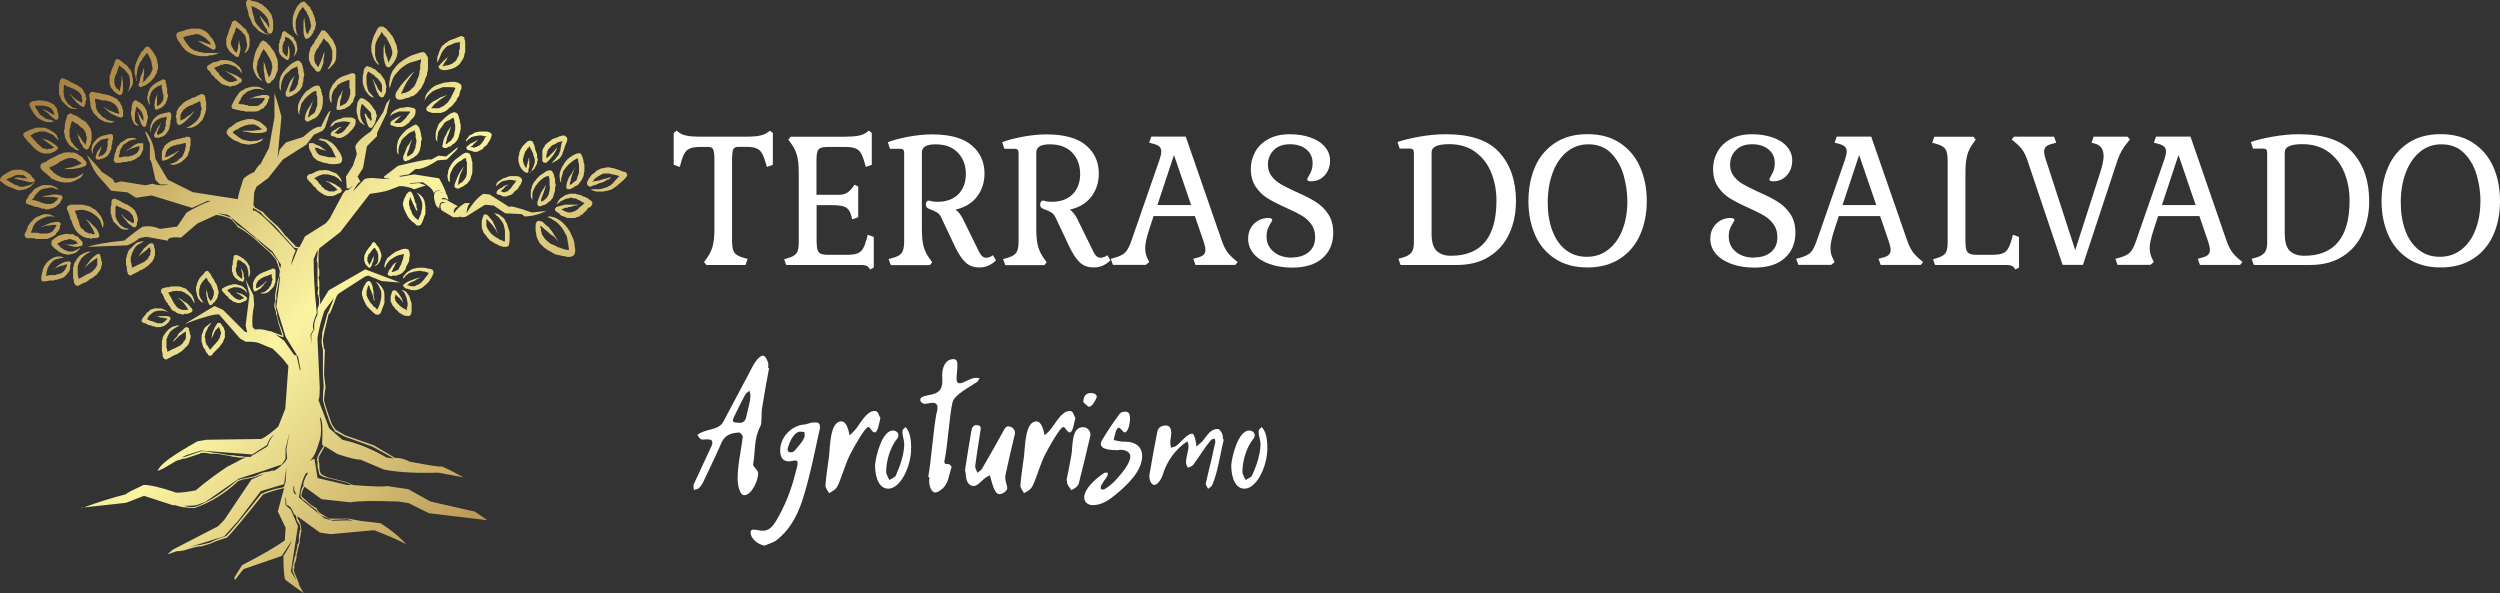 <svg xmlns="http://www.w3.org/2000/svg" xmlns:xlink="http://www.w3.org/1999/xlink" id="Camada_2" data-name="Camada 2" viewBox="0 0 314.93 74.71"><rect x="0" y="0" width="314.93" height="74.71" fill="#333333" stroke="none"/><defs><style>      .cls-1 {        fill: url(#Gradiente_sem_nome);      }      .cls-2 {        fill: #fff;      }      .cls-3 {        clip-rule: evenodd;        fill: none;      }      .cls-4 {        clip-path: url(#clippath);      }    </style><clipPath id="clippath"><path class="cls-3" d="M37.16,31.08v.1-.1ZM35.89,29.81h-.1.1ZM32.16,26.18h-.1c.1,0,0,0,0,.1q0-.1.1-.1ZM31.96,26.18v.1c.1,0,.39.19.88.49.29.39.88.88,1.66,1.57.4.39.78.88,1.28,1.47.1.1.49.49,1.17,1.27,0,.1.1.1.1.1,0,0,.19.1.49.1-.39.98-.68,1.67-.88,2.16.1-.68.3-1.27.59-1.86-3.33-3.73-5.1-5.39-5.39-5v-.39h.1ZM35,32.85c-.1-.1-.39-.49-.79-1.08h-.1c-1.08-.98-1.77-1.57-1.86-1.76h-.1c-.49-.39-1.18-.98-2.25-1.67l-.69-.78v-.1c-.49-.19-1.08-.39-1.76-.59h.1l1.18.2,5.59,4.61,1.08,1.66-.1.49c-.1-.29-.19-.59-.29-.98ZM34.61,42.06c.39.2.69.3.98.39h.1v-.3l-.59-1.66-.19-.79c0-.2,0-.39-.1-.59l-.1-.49v-.79h.1v-.78l.29-1.57c0-.2.1-.4.1-.59v-.1c0,.1.1.1.1.1l-.49,3.73,1.18,3.82,1.57,2.55.3,1.57c0,.1-.1.1-.1,0l-.4-1.77q-.19-.19-.19.1c-.1-.29-.2-.29-.2-.29l-1.17-1.67-1.18-.88ZM37.06,62.16v-.1l-.1-.1v-.59l.1-.2v-.2.78c.1.2.19.4.29.59l-.29-.2ZM30.89,57.55c-.49-.1-.69-.1-.88-.1-.3,0-.49-.1-.59-.1h-.49l-1.67-.3c-.49,0-.69-.1-.78-.1l-.59-.1h-.59s-.1,0-.29.1l-1.67.59c-.1,0-.19,0-.49.1l.59-.29,1.86-.59,6.47.49,1.86-1.18c.2-.59.49-1.08.88-1.27-.49.49-.68.98-.78,1.38-.1.1-.78.49-2.06,1.27,0,.1-.1.1-.1.1h-.68ZM33.24,59.51c-.2,0-.59.2-1.18.49l-1.47.3h-.1l-.59.19c-1.67,1.47-3.43,2.65-5.2,3.33h-.1c-.19.1-.49.1-.98,0-.2,0-.29-.1-.49-.1.78,0,1.27,0,1.66-.1l1.08-.39,4.22-2.94c2.55-.79,4.31-1.38,5.39-1.77.3-.39.49-.69.49-.79v-1.18l.49-2.06-.39,2.16.1,1.08c-.1.2-.19.39-.39.59-.3.29-.59.59-1.08.88-.39.2-.49.2-.2,0l-.59.2c-.3,0-.49.1-.69.1ZM35.69,61.38c-.98.2-1.86.39-2.65.79h-.1c-2.55,3.23-4.12,5.1-4.51,5.39-.78.2-1.37.49-1.96.79l-1.18.29c-.19,0-.78.1-1.76.39l4.71-1.47,1.77-1.96,2.84-3.73,2.94-.88.29-2.16-.1,1.86-.19.59-.1.1ZM37.35,65.3v.19c.19.29.29.49.4.59l.1.49v.19l-.1.1c0,.1,0,.3-.1.49v.88l-.1.29q-.1,0-.1.1s0,.29-.1.69v.1l-.1.1v.29s0,.1-.1.3l-.1.39c0,.2-.1.39-.1.49l-.1.39v.39c0,.2,0,.3.1.4l.39.98-.69-1.17.88-5.69-.88-2.06-.68-.59c0-.39,0-.69-.1-.98.1,0,.2.29.2.98.39,0,.69.39.98,1.17l.19.1.1.4ZM38.24,61.18c-.29.39-.39.88-.39,1.37l.29.39c.39.2.69.49.88.69l.79.59c.19.29.39.49.59.68.19.1.49.2.88.4l.29.1v.1l2.26-.1c.19.1.39.1.59.2-.79-.1-1.57,0-2.45,0l-1.08-.29-3.24-2.65c.2-1.37.49-2.35.88-3.04l.3-.1c-.49.79-.69,1.37-.59,1.67ZM40,57.55l-.1.49h.1v.79c.1.39.2.69.2.88l.1.1c.1.1.39.3.98.4l2.35.59.69.3h-.59l-3.73-.88-.39-2.45-.59.29c.59-.49.88-1.37,1.27-2.64.1-.3.29-1.38,0-2.84.29.1.39,1.18.29,3.43l.2.2c-.3.39-.59.88-.79,1.37ZM49.61,57.75c.49.1.88.2,1.27.29-.39-.1-.78-.2-1.27-.29ZM42.06,37.55c-.39,1.08-.69,1.67-.69,1.76l-.1.1-.69,2.55v.49c-.1.39-.1.88.1,1.57v3.14l.1,1.57c-.1.69-.1,1.27-.1,1.67.1.49.39,1.47.88,2.84.1.2.3.59.59.98v.1l1.27.68,3.53,1.28,2.65,1.47c-.3,0-.59-.1-.88-.1-1.86-1.08-3.73-1.86-5.59-2.25l-1.67-1.47-1.37-3.62c.1.19.19-.4.19-1.47l-.29-6.27c.2-1.18.49-2.35.88-3.43l1.18-1.57ZM40.2,37.65v.68l-.1.3-.1.29v.69c-.39.79-.49,1.37-.39,1.86l-.39.68v1.18l-.1-1.18.39-.68c-.19-.2-.1-.88.4-2.06-.3-2.65-.4-5-.4-6.77l.49-1.18v.59l-.1.69c0,.1,0,.2.1.39v2.94l.1.1-.1.79v.1c.1,0,.1.1.1.2l.1.39ZM40,33.14v.1-.1ZM17.35,14.12v-.1.2s0,.1.1.1v.29c.1.1.1.3.1.39.1.1.1.2.1.29.1.1.1.2.1.29.1,0,.1.1.1.1.1.1.1.2.1.2.1,0,.1.1.2.1s.19,0,.19-.1c0,0,0-.1.1-.1v-.2c0-.1.1-.2.1-.29v-.2c0-.1.1-.1.1-.19v-.2c0-.1-.1-.19-.1-.39,0-.1,0-.2-.1-.39,0-.1-.1-.2-.19-.3,0-.2-.1-.2-.2-.29,0-.1-.1-.1-.1-.2-.1,0-.2-.1-.29-.19,0,0-.1,0-.1-.1h-.19c0-.1-.1-.1-.1-.1l-.1-.1h-.2q-.1.1-.19.2c-.1.1-.1.29-.19.59,0,.2,0,.49-.1.69,0,.2,0,.39.1.59,0,.2,0,.3.1.39,0,.1,0,.2.1.2,0,.1,0,.2.1.2,0,.1.1.1.1.2q.1,0,.2.1h.19c.1.1.1,0,.1,0l-.1-.1c-.1-.1-.19-.1-.19-.2,0,0-.1,0-.1-.1,0,0,0-.1-.1-.1v-.88c0-.19.1-.39.1-.69.1-.1.1-.19.1-.29h.1c0,.1.1.1.1.2.1,0,.1.1.19.1,0,.1.1.1.1.2.1,0,.1.1.19.19,0,.1.1.2.1.29s.1.2.1.29v.59-.1c-.1,0-.1-.1-.2-.2,0-.1-.1-.2-.19-.3,0-.1-.1-.29-.19-.29v-.19q-.1,0-.1-.1ZM10.3,15.1c-.1-.19-.3-.29-.39-.29-.1-.1-.19-.2-.29-.2-.1-.1-.19-.1-.29-.1q-.1-.1-.2-.1l-.1-.1h-.19c-.1,0-.2.1-.29.1,0,.1-.1.1-.1.2s-.1.39-.19.59c0,.19-.1.39-.1.59v.39c-.1.1-.1.29-.1.39,0,.2.1.3.1.49,0,.1,0,.29.1.39,0,.1.19.39.39.69.1.2.39.39.59.49.2.2.39.3.59.3s.1-.1.2,0c-.1-.1-.29-.2-.49-.4-.1-.1-.29-.29-.39-.49-.2-.2-.29-.39-.29-.59-.1-.1-.1-.29-.1-.39v-.69c0-.1,0-.19.1-.29,0-.19,0-.29.1-.49,0-.1.1-.29.1-.39l.1.1c.1,0,.1.1.2.1.1.1.19.2.39.2.1.1.19.2.39.39.1.1.2.1.3.2.1.1.19.19.19.29.1.1.1.2.2.3v.29c.1.1.1.2.1.29v.29c-.1.1-.1.2-.1.3v.29c-.1,0-.1-.1-.1-.1-.1-.1-.19-.19-.29-.29-.1-.2-.19-.3-.3-.49-.1-.1-.19-.29-.29-.39-.1-.1-.1-.3-.19-.4q0-.1,0,0s0,.1.1.3c0,.1.1.29.1.49.1.1.2.29.2.49.1.2.2.29.3.39,0,.1.1.19.1.29.1.1.19.2.29.2,0,.1.1.1.19.1s.2-.1.2-.1q.1-.1.1-.2s0-.1.1-.2c0,0,0-.1.1-.2v-.29c.1-.1.1-.2.1-.3v-.78c0-.1-.1-.3-.1-.49-.1-.1-.19-.29-.3-.49-.1-.1-.2-.2-.29-.4-.2-.1-.29-.19-.49-.29ZM8.14,30.69q-.1,0,0,0c0,.1.1.1.2.1.1.1.2.1.29.1.2.1.29.1.39.1.2.1.3.1.4.1h.39c.1,0,.2-.1.4-.1.1,0,.19-.1.19-.2v-.3s-.1-.1-.19-.2c-.1-.1-.1-.2-.2-.2q-.1-.1-.1-.19t-.19-.1c-.1-.1-.2-.1-.29-.1,0-.1-.1-.1-.2-.2h-.59c-.2-.1-.39,0-.59,0-.29.1-.49.1-.68.2-.2.1-.3.2-.3.2-.1,0-.1.1-.19.1l-.1.1-.1.1q-.1,0-.1.1h-.1c.1,0,0,.1,0,.2v.4c.1,0,.1.1.19.19.1.1.29.29.49.39.2.2.39.3.59.4.2.1.39.1.69.2.2,0,.39,0,.59-.1.2,0,.4-.1.59-.2.1-.1.29-.3.39-.39.1-.1,0-.1.1-.19-.1.1-.29.19-.49.29-.19.1-.29.1-.49.2h-.49c-.2-.1-.29-.1-.49-.2-.19-.1-.29-.19-.49-.29-.1-.2-.29-.29-.39-.39v-.1c0-.1.1-.1.1-.1.1,0,.1-.1.19-.1.2-.1.29-.2.49-.2.1-.1.3-.1.39-.1.2-.1.39-.1.49-.1.1.1.2.1.2.1q.1,0,.2.1h.19q0,.1.1.1c0,.1.1.1.1.2q.1,0,.1.1h-.29c-.1.1-.19.1-.29.1h-1.08v-.1ZM74.42,25.3c0-.1-.1-.1-.1-.1-.1-.1-.2-.1-.2-.2-.1,0-.29-.1-.39-.2-.19,0-.39-.1-.49-.2-.2,0-.3-.1-.39-.1-.2,0-.29-.1-.39-.1h-.69c-.1.1-.39.1-.59.2-.19.1-.39.3-.59.39-.19.2-.29.39-.39.59-.1.2,0,.1-.1.2.1-.1.3-.2.49-.4.2-.1.39-.19.59-.29.2-.1.3-.1.49-.1.1-.1.2-.1.29-.1s.2.1.3.1h.29c.1.1.2.1.29.2.1,0,.29.1.39.19.1.1.29.1.39.2-.1.1-.19.2-.19.2-.19.2-.39.29-.49.39q-.1.1-.1.19h-.1c0,.1-.1.1-.1.1-.1,0-.1.1-.19.1-.1.1-.2.1-.3.1,0,0-.1.1-.2.1h-.49c0-.1-.1-.1-.19-.1,0,0-.1,0-.2-.1,0,0-.1-.1-.29-.1,0,0,0-.1-.1-.1h.1c.19-.1.29-.1.39-.19h.3c.1-.1.19-.1.39-.1.19-.1.39-.1.59-.19.1,0,.29,0,.39-.1h.19-1.86c-.1,0-.19.1-.39.1-.1,0-.2.1-.39.1-.1,0-.2.1-.3.1-.1.1-.19.2-.19.29s0,.1.1.2c0,0,0,.1.1.1,0,0,.2.1.3.2s.19.2.29.29c.1,0,.19.1.29.1s.19.1.3.1c.1.1.19.1.29.1h.69c.1,0,.29,0,.39-.1.1,0,.2-.1.39-.1q.1-.1.1-.2h.2q0-.1.1-.1c0-.1.19-.2.39-.4.1-.1.19-.29.29-.39.1,0,.2-.1.3-.1,0-.1.1-.19.1-.19.1-.1.1-.2.1-.3s0-.1-.1-.2c0-.1-.1-.1-.1-.1ZM10.49,63.93h-.2v.1s.1,0,.1-.1h.1l5.39-.59,2.26-.88,3.62,1.18h.3c.59.19,1.08.29,1.47.29.59.1.98.1,1.18,0,1.86-.68,3.63-1.76,5.3-3.33l.59-.2,1.47-.29c.68-.3,1.08-.39,1.18-.39s.1,0,.19-.1l-1.77.79-3.43,5.1-.78.79-5.69,2.94-.68.59,1.17-.39c.49,0,.78-.1.88-.1,1.27-.39,2.06-.59,2.16-.49l1.27-.39c.59-.29,1.18-.49,1.86-.69h.1c.39-.29,1.96-2.16,4.61-5.49.78-.3,1.67-.59,2.65-.79l-.79,2.94.98,2.06-.1,1.57c-1.18.88-2.94,1.86-5.39,3.14l-.98,1.57.1.3c.39-.49.69-.98,1.08-1.38l4.81-1.66,1.28-1.96c-.3.78-.69,1.37-1.08,1.96,0,1.57.1,2.55.2,2.94l.2.19,2.16,1.57-.49-.88-.1-.19c0-.2-.1-.29-.1-.39l-.49-1.18s0-.2-.1-.3c0,0,0-.1.1-.19v-.49c.1-.2.1-.3.19-.49l.1-.49v-.3l.1-.29v-.1c.1-.49.19-.69.19-.78l.1-.29v-.4l.1-.49v-.1c0-.2.1-.29.1-.49v-.29l-.1-.49c0-.1-.1-.39-.3-.69,0,0,0-.1-.1-.2v-.19l2.84,2.06,1.37.2c3.24-.29,5.1-.49,5.49-.49,1.76.69,3.14,1.28,4.02,1.77-.88-.98-1.96-1.86-3.23-2.65-.69-.1-1.57-.2-2.45-.29-.49-.1-1.08-.2-1.57-.29h-2.35l-.29-.1c-.29-.19-.59-.4-.78-.49-.2-.1-.39-.29-.59-.59v-.1l-.79-.49c-.2-.19-.49-.49-.88-.79l-.29-.29c0-.39.19-.79.39-1.18l2.16,1.57,3.63.4c1.08-.2,3.04-.2,6.08-.1l1.27.2,2.55,1.27,7.36.88-1.57-1.08-5.59-1.27-2.84-1.57-2.74-.39c.1.1-1.28.1-4.02-.1h-.1l-.88-.39-2.35-.59c-.49-.2-.78-.3-.88-.49-.1-.1-.19-.39-.19-.79,0-.19,0-.49-.1-.79v-.49c.29-.49.49-.88.78-1.37l1.57.98c1.76.59,2.75.78,2.84.68l3.04,1.28c1.38.29,3.73.49,6.86.39l3.14.59c-.88-.49-1.76-.98-2.74-1.38-.1.1-1.38-.1-4.02-.59-.49-.3-1.18-.49-1.86-.49l-2.65-1.57-3.63-1.27-1.18-.69c-.29-.39-.49-.68-.59-.98-.49-1.37-.78-2.25-.88-2.74,0-.39.1-.98.19-1.67l-.19-1.57.1-3.14c0-.1-.1-.1-.1-.1-.1-.59-.2-1.08-.1-1.37l.1-.59.58-2.45h.1c.1-.1.39-.78.88-2.16.1-.2.19-.29.29-.39l3.34-2.16.39-.1,1.67.68,2.35.2-4.41-1.67-4.61,2.65-1.08,1.76v-.68l-.1-.39v-1.66c0-.1,0-.3-.1-.59l.1-.39v-.39c0-.39-.1-.59-.1-.59v-1.77c0-.29.1-.49.1-.59l2.65-2.06,3.72-4.81c1.86-.29,1.76-.19,3.73-.98.59,0,1.18.1,1.86.4l1.47-.49-.88-.29c-.98.1-1.38.1-1.08,0l1.57-.1c.78.49,1.28.88,1.38,1.37.29-.39.59-.39.88-.29-.88-.1-1.08.49-.59,1.86l.39.39c0-.79.3-.98.88-.79-.68,0-.88.3-.59.98l1.47.88h.88c-.29-.2-.49-.29-.59-.39.49.39.98.49,1.38.29l2.35-1.47,1.08.1,1.47.98,2.06.1.39.29c.79,0,1.67-.2,2.75-.69l-1.86.2c-1.86-.69-2.84-.88-2.84-.69l-2.45-1.57-.79-.1c-.69.39-1.37,1.18-2.16,2.45.1-.79.29-1.18.49-1.28h-.68c-.49.3-.98.69-1.38,1.28-.1-.4.1-.69.49-.88l-1.57-.88h-.49c.2-.29.39-.19.88.1l-.1-.39c-.1-.49-.39-.69-.88-.49,0-.1.19-.1.68,0-.19-.59-.49-1.18-.88-1.86l-3.14-.49-1.67.29-.29-.1c.29,0,.69-.1,1.27-.19l.88-.69c.59.1,1.57-.29,2.75-1.08l1.18-.1,1.28-1.27.1-.3-1.47,1.18-.98-.1-.88.49c-.29-.1-1.76.2-4.21.79l-1.77,1.37c0,.19.2.29.69.19l-.19.1c-1.47,0-1.86-.29-2.94,0l-1.47,1.57c.49-.88.79-1.27.98-1.18l-.39-.69.69-1.08.49-2.75,1.27-1.27v-.39l1.28-2.65c-.1.2,0-.4.39-1.67l-.49.59-.39,1.08-1.57,2.45c-1.18.79-1.86,1.47-1.96,1.96l.2.88-.49,1.47-.88,1.37.1,1.47c.3.1.49,0,.69-.3v.1c-.39.4-.69.59-.78.4l-.39.49-1.67,3.14-.49.59-2.65,1.67c-.19.49-.49.98-.69,1.37-.29-.1-.39-.1-.49-.1v-.1c-.79-.79-1.18-1.27-1.27-1.27-.49-.69-.88-1.18-1.28-1.47-.78-.69-1.37-1.27-1.57-1.57h-.1c-.49-.3-.78-.49-.88-.49v-.1s-.1-.1-.19-.19l.1-1.67.29-.69,1.47-1.08,1.86-2.35,2.94-1.86.98-1.27,1.08-.49.3-.39.68-2.06c-.1-.2-.49.49-1.18,1.96-.59-.1-1.27.39-2.25,1.27l-2.16.69-.78.88-.29,1.08.49-5.2c-.29-.98-.49-1.96-.88-2.94v3.04l-.68,3.82-1.08,2.06c-.1,0-.39.3-.78.98-.69.3-1.08.59-1.38.88-.39,1.28-.68,2.06-.68,2.55l-5.69-.88-3.14-1.57-1.57-2.64c-.1-1.47-.49-2.55-1.18-3.43l-.1.1.59,1.47v2.06c.1-.29.3.59.69,2.45l.59.59h1.08c-.78.19-1.47.1-2.06-.1-.39.1-.69.2-.88.2l-3.04-.49-.78.2-.29-.49-1.47-.98c.1,0-.49-.68-1.77-2.06,1.18,2.75,1.08,2.16,3.04,4.51l2.06.2,1.08.69,1.96-.3,5.1,1.57,1.96-.88h.39c-1.08.39-2.06.88-3.04,1.47l-1.18,1.76-2.16.3c-.69-.3-1.38-.4-2.16-.3-.49.3-1.27.88-2.35,1.77-2.16.2-3.73.49-4.61.79l5-.19c.69-.29,1.18-.59,1.47-.88l.88-.2,2.75.49c0-.39.58-.49,1.66-.39l2.06-1.77,2.36-1.08h.1c.69.1,1.37.29,1.86.59l.68.78v.1c1.08.59,1.77,1.18,2.26,1.57.19.2.88.79,1.96,1.77.49.59.78.88.78,1.08.2.49.29.88.39,1.18l-.1.79c-.1.1-.1.29-.19.49l-.3,1.67v.78c0,.1-.1.29-.1.59v.2l.2.59c0,.2,0,.39.1.49l.2.88.49,1.57c0,.1.1.1.1.1-.39-.1-.78-.29-1.37-.49-.1-.1-.29-.1-.39-.1-.59-.2-1.18-.29-1.77-.2l-.3-.3c-.1-.88,0-1.86.2-2.84l-.1-1.18-.98-1.96.49,1.86-.49,3.92.2.88-.3-.1-2.74-2.75-1.08-.49-3.73,2.25c2.35-.88,3.82-1.27,4.31-1.18l2.65,3.04.69.39c.68,0,1.27,0,1.76.2l1.67.69,1.18,1.17.78.98-.39,5.39-.88,2.25c-.79.69-1.47,1.27-2.16,1.57l-6.86.1-1.18.2c-2.94,1.67-4.7,2.84-5,3.73l.69-.3,1.67-.98c.1,0,.19-.1.39-.1.39-.2.69-.2.78-.2l1.77-.59c.1-.1.19-.1.29-.1h.49l.59.1h.78l1.67.29c.1,0,.29.1.49.1.1,0,.29,0,.59.1h.88c-.1.1-.2.1-.3.1l-2.06,1.08c-1.18.79-2.55,1.77-3.92,2.94-.98.2-1.77.3-2.45.3-1.96-.69-3.34-.98-4.12-.98-1.27.59-2.06.98-2.25,1.18-1.47.39-3.24.88-5.29,1.66ZM33.83,5.69c0-.1-.1-.2-.1-.2-.1,0-.1-.1-.1-.1l-.1-.1h-.1q0-.1-.1-.1s-.1-.1-.19-.1c-.1.1-.19.1-.29.2,0,0-.2.29-.3.59-.19.2-.29.49-.39.78-.1.2-.1.49-.2.79,0,.2-.1.49-.1.69,0,.29,0,.49.1.68,0,.1.1.3.2.49.1.2.19.29.29.49.19.1.29.2.39.3.19.1.1,0,.19.1,0-.1-.19-.29-.3-.4-.1-.19-.2-.29-.2-.49-.1-.1-.1-.29-.19-.49v-.49c.1-.1.1-.39.1-.59.1-.19.19-.39.29-.59.1-.3.2-.49.3-.69.1-.1.1-.19.2-.29q0,.1.1.19c.1.1.2.2.29.39.1.2.2.3.3.49.1.19.2.39.29.59,0,.2.1.39.1.59s-.1.39-.1.49c0,.19-.1.29-.1.49-.1.1-.2.2-.2.39-.1-.1-.1-.19-.1-.29-.1-.2-.2-.39-.2-.59-.1-.2-.2-.49-.2-.69-.1-.2-.19-.39-.19-.59s0-.2,0-.1v1.17c0,.3.1.49.1.69,0,.29.1.49.1.69l.1.2c0,.1.1.1.1.1q0,.1.1.1s.1.1.2,0c.1,0,.2-.1.29-.29.2-.1.29-.2.39-.4.1-.1.1-.29.2-.49.1-.2.2-.39.2-.59v-.78c0-.3-.1-.59-.2-.79-.1-.3-.2-.49-.3-.69-.19-.19-.29-.39-.39-.49-.1-.2-.2-.3-.29-.3ZM42.26,10.3c-.1.1-.19.2-.29.29-.1.19-.3.49-.39.78-.1.29-.1.59-.1.79,0,.29.1.59.19.69.1.2.1.1.1.2v-.59c0-.19,0-.49.1-.69.1-.29.19-.49.39-.68.1-.1.2-.19.2-.3.1-.1.19-.19.3-.19.1-.1.19-.2.29-.2s.2-.1.29-.1c.1-.1.29-.1.49-.2.1,0,.19,0,.19-.1v1.08c.1.1.1.29.1.39v.4c0,.1-.1.2-.1.29s0,.2-.1.29c0,.1-.1.2-.1.2-.1.1-.1.2-.1.2q-.1.1-.2.2c-.1,0-.1.1-.2.1s-.1,0-.1.1c-.1,0-.2,0-.29.1h-.1v-.39c0-.3.1-.49.19-.79,0-.29.1-.49.2-.79q.1-.19,0,0s-.2.2-.29.49c-.19.2-.3.49-.4.78,0,.2-.1.49-.1.69-.1.29,0,.39,0,.49h.19c.1.1.1,0,.1,0h.29c.1-.1.2-.1.29-.1s.1,0,.2-.1c0,0,.1,0,.2-.1.1-.1.19-.1.29-.2.1,0,.19-.1.19-.2.1-.1.2-.19.29-.29,0-.1.1-.3.1-.39.1-.19.1-.29.2-.39v-2.65q-.1-.1-.2-.19h-.19c-.1,0-.39.1-.59.19-.2.1-.39.1-.59.2-.2.1-.29.1-.39.19-.1.1-.2.1-.3.2-.1.1-.19.2-.29.29ZM49.12,10c-.1.29-.1.68-.1.78.1.4.1.2.1.4,0-.2.1-.49.19-.79.1-.29.19-.59.39-.88.2-.2.39-.49.59-.69.3-.29.59-.49.88-.68.29-.19.59-.3.98-.39.29-.1.69-.19.88-.29v.29c0,.1-.1.3-.1.49v.49c-.1.2-.1.4-.1.59-.1.29-.2.59-.29.78-.1.29-.2.49-.3.68-.1.2-.29.3-.39.4-.1.1-.2.19-.29.29-.1,0-.2.1-.4.2-.19,0-.39.1-.59.1,0,.1-.1.1-.1.1.1-.2.2-.4.3-.59.1-.29.29-.59.49-.98.3-.39.49-.78.79-1.08q.19-.29,0-.1s-.39.29-.69.68c-.29.3-.58.59-.88.98-.2.3-.39.59-.59.88-.1.3-.1.49,0,.69.1.1.19.2.29.2h.39c.1,0,.39-.1.59-.2.29,0,.49-.1.59-.2.19,0,.39-.1.49-.19.1-.1.3-.2.49-.49.19-.19.39-.39.49-.69.19-.29.3-.59.39-.98.2-.29.2-.49.2-.68.1-.19.1-.4.1-.59v-1.18c0-.2-.1-.29-.19-.39,0-.2-.19-.3-.39-.4-.19,0-.58.1-1.08.29-.39.1-.78.3-1.08.49-.39.2-.69.49-.98.69-.29.29-.59.68-.79.98-.1.29-.29.68-.29.98ZM59.02,17.55c.1-.1.29-.2.39-.29.1,0,.29-.1.39-.1.19,0,.39-.1.59-.1s.39,0,.59.1h.29s0,.1-.1.1c-.1.1-.19.29-.19.39-.1.1-.19.2-.29.39-.1.1-.19.2-.29.29-.1,0-.2.1-.3.1,0,.1-.1.1-.1.1h-.19c0,.1-.1.1-.1.1-.1-.1-.19-.1-.29-.1h-.2c.1-.1.2-.1.3-.2.1-.1.19-.29.29-.29.1-.1.19-.2.19-.2.1-.1.2-.2.2-.2q.1,0,0,0h-.1c-.1.1-.19.1-.29.2-.1,0-.19.1-.39.2-.1,0-.3.1-.3.2-.1.1-.2.1-.29.19,0,.1-.1.1-.1.2,0,0,0,.1.1.1v.1q.1.1.29.1.3.1.39.1c.1.1.19.1.29.1h.19s.2,0,.29-.1c.1,0,.2-.1.39-.2.1,0,.19-.1.29-.3.19-.1.29-.2.39-.29.1-.2.2-.29.29-.49.1-.1.2-.3.29-.69.1-.29-.39-.49-.69-.49h-.68c-.3,0-.49.1-.69.1-.2.1-.29.2-.49.3-.2,0-.3.19-.39.29-.1.1-.19.29-.29.39v.2c.1-.1.19-.2.29-.3ZM72.06,29.81c-.1-.39-.29-.69-.49-.98-.2-.3-.49-.59-.69-.79-.29-.29-.59-.39-.88-.59-.29-.1-.59-.19-.79-.19-.29,0-.1.1-.29.1.2,0,.4.1.69.3.19.1.49.29.69.49.2.2.39.39.59.69.2.29.29.59.49.88.1.29.1.68.2.98,0,.29.1.59.1.78h-.19c-.19,0-.39-.1-.49-.1-.19-.1-.39-.1-.49-.19-.2,0-.3-.1-.49-.2-.19-.1-.49-.2-.68-.29-.2-.2-.4-.3-.59-.49-.1-.1-.19-.29-.29-.39-.1-.1-.1-.19-.2-.3,0-.1,0-.2-.1-.39,0-.19,0-.39-.1-.49v-.2c.2.1.3.2.49.4.29.2.49.39.79.68.39.2.68.49.88.78q.3.3.1.1s-.2-.39-.49-.78c-.19-.39-.49-.69-.69-.98-.29-.2-.59-.49-.78-.69-.3-.1-.49-.2-.59-.1-.2,0-.2.2-.2.2-.1.1-.1.29-.1.39v.59c0,.2.1.39.1.59s.1.29.1.39c.1.2.2.39.29.59.19.19.39.39.59.59.29.19.49.39.79.49.29.2.49.29.68.39.2,0,.39.1.59.1.2.1.39.1.59.1.1.1.3.1.4.1.19,0,.29,0,.49-.1.1,0,.2-.1.3-.29.1-.2.1-.59,0-.98,0-.39-.1-.79-.3-1.18ZM66.96,23.73c-.1.2-.1.49-.1.68,0,.3,0,.49.1.59.1.2,0,.1.1.2v-.49c0-.2,0-.49.1-.69.1-.2.2-.39.3-.59.19-.19.29-.39.49-.59.19-.2.39-.3.59-.49.19-.1.49-.2.59-.2v.1c0,.1.1.19.1.39v.78c.1.1,0,.4,0,.59,0,.1-.1.29-.1.49-.1.1-.1.2-.2.3,0,.1-.1.2-.19.2,0,.1-.1.1-.19.2-.1.1-.3.19-.39.19v.1-.39c.1-.29.2-.49.3-.78s.19-.59.29-.88q.1-.19,0-.1s-.19.29-.39.59c-.2.29-.3.59-.39.78-.1.29-.19.49-.29.78,0,.2,0,.3.1.4s.19.1.29.1c0,0,.1,0,.2-.1.1,0,.3-.1.39-.1.2-.1.29-.2.39-.3s.19-.1.3-.2c0-.1.19-.2.29-.39.1-.2.1-.39.19-.59.1-.2.1-.49.1-.69.1-.29.1-.39,0-.59v-.39c0-.2-.1-.29-.1-.39,0-.2-.1-.29-.1-.39-.1-.1-.1-.2-.19-.3-.1-.1-.19-.1-.3-.1-.19,0-.49.1-.68.3-.3.2-.49.29-.69.49-.29.29-.39.49-.59.69-.19.29-.29.49-.29.79ZM20.49,14.32c-.2,0-.29.1-.39.1,0,0-.1.1-.2.1-.1.1-.19.19-.29.19-.1.1-.1.2-.19.2-.1.1-.2.29-.29.49-.1.2-.2.4-.2.59v.49c.1.2.1.1.1.2v-.49c.1-.1.1-.29.2-.49.1-.1.2-.29.29-.39.2-.1.2-.2.29-.2q.1-.1.2-.1.1-.1.2-.1c.1-.1.19-.1.29-.1s.19,0,.29-.1h.19v.39c-.1.1-.1.2-.1.39v.4q0,.1-.1.1v.29s-.1.1-.1.19c-.1,0-.1.1-.1.1q-.1.1-.19.2h-.1c0,.1-.1.1-.1.1q-.1,0-.2.1h-.2v-.3c.1-.2.1-.29.2-.49.1-.2.2-.39.2-.59q.1-.1.1,0s-.19.2-.3.3c-.1.19-.29.39-.29.58-.1.1-.2.3-.29.49,0,.19,0,.29.1.29q0,.1.1.1h.49l.1-.1h.19c.1-.1.19-.1.19-.1.1-.1.2-.1.2-.19.1,0,.19-.1.19-.2.1-.1.2-.2.2-.3.1,0,.1-.1.1-.19.1-.1.1-.2.1-.2v-.19q0-.1.1-.3v-.29c0-.2.1-.29.1-.49v-.49l-.1-.1c-.1,0-.1-.1-.19-.1,0,0-.19.1-.4.1s-.29.1-.39.1ZM11.18,35.3c.1-.1.19-.2.29-.2s.1-.1.19-.1l.1-.1s.1,0,.1-.1c.1,0,.19-.1.3-.19.1-.1.19-.2.29-.39.1-.1.19-.2.19-.29.1-.1.1-.2.1-.29s.1-.2.1-.3v-.29c0-.1,0-.2-.1-.2v-.29c0-.1-.1-.2-.1-.3v-.1q-.1-.1-.1-.19c-.1,0-.19,0-.39.1-.1.1-.3.2-.49.39-.19.2-.39.39-.49.59-.2.2-.39.49-.49.69q-.1.2,0,0s.19-.2.39-.39c.2-.2.39-.29.59-.49.2-.1.39-.29.59-.39v.98c-.1,0-.1.1-.1.1,0,.1-.1.2-.2.29,0,.1-.1.1-.19.2,0,.1-.1.1-.19.2q-.1.1-.2.1s0,.1-.1.1h-.1s-.1.1-.2.1c-.19.1-.29.2-.49.29-.2.1-.29.2-.59.29,0-.29-.1-.39-.1-.59v-.98c0-.1.1-.2.1-.3s.19-.39.3-.59c.19-.3.39-.39.59-.59.1-.1.39-.2.49-.29.19,0,.1-.1.19-.1-.1,0-.39,0-.59.1-.29.1-.49.2-.78.39-.19.2-.39.39-.49.59-.19.29-.19.39-.29.49,0,.1,0,.3-.1.4v1.37c.1.2.1.39.1.59q.1.19.19.29s.1.1.2.1h.19l.1-.1h.1l.1-.1c.1,0,.29-.19.49-.19.19-.1.39-.2.49-.3ZM6.96,19.71c-.19.1-.39.2-.59.29-.2.1-.39.2-.59.39l-.29.1h-.1c0,.1-.2.1-.2.2-.1.1-.1.2-.1.3s0,.2.1.29c0,0,.2.29.49.49.19.1.29.29.49.39.2.2.3.29.39.39.19,0,.29.1.49.2.1,0,.3.1.4.1.19.1.29.1.49.1.19.1.59,0,.98,0,.3-.1.59-.2.88-.39.29-.1.49-.29.59-.49.19-.29,0-.2.1-.29-.1.1-.29.29-.59.39-.19.2-.49.2-.78.29h-.88c-.2-.1-.3-.1-.49-.1-.1-.1-.2-.1-.29-.2-.1,0-.3-.1-.4-.19,0,0-.1-.1-.29-.2-.1-.1-.19-.3-.39-.39-.1-.1-.1-.19-.2-.29.1,0,.3-.1.49-.19.2-.1.39-.2.59-.3.1-.1.29-.2.29-.29h.2c0-.1.1-.1.1-.1,0,0,.1,0,.2-.1.1,0,.2-.1.3-.1s.2-.1.29-.1h.39c.1,0,.2,0,.3.1h.19c.1.1.2.1.2.2q.1,0,.19.1c.1,0,.1.1.19.1q.1.1.2.2c-.1,0-.3.1-.49.2-.29.1-.59.2-.88.29-.29,0-.59.1-.88.2q-.29,0-.1,0h.69c.39,0,.69,0,.98-.1.29,0,.59-.1.88-.2.29-.1.39-.2.39-.3v-.2c0-.1-.1-.1-.1-.2,0,0-.1-.1-.2-.2-.1-.1-.19-.19-.19-.29-.1,0-.19-.1-.19-.1-.1-.1-.2-.1-.3-.2-.1-.1-.19-.1-.29-.2-.1,0-.19-.1-.39-.1h-.39c-.2-.1-.39,0-.49,0-.2,0-.39,0-.49.1-.19,0-.19.1-.29.1,0,0-.1,0-.19.1h-.1c-.1.1-.2.1-.3.2ZM56.48,16.97c.1-.3.19-.59.29-.88q.1-.19,0-.1s-.19.29-.4.59c-.1.3-.29.59-.39.79-.1.29-.19.49-.19.78-.1.2-.1.39,0,.39.1.1.19.1.29.1h.19c.1-.1.3-.2.49-.2.1-.1.19-.19.29-.29.1,0,.19-.1.29-.19.1-.1.2-.2.3-.39.1-.2.2-.39.2-.59.1-.2.1-.4.19-.69v-.59c0-.1-.1-.2-.1-.39,0-.1,0-.29-.1-.39,0-.2-.1-.3-.1-.39s-.1-.2-.2-.29c0,0-.2-.1-.3-.1s-.39.1-.68.29c-.3.2-.49.39-.69.59-.19.2-.39.39-.59.59-.1.3-.19.49-.29.78-.1.29-.1.49-.1.79,0,.2,0,.39.1.49.1.3.1.1.1.2v-.49c0-.2.1-.39.1-.69.1-.2.19-.39.39-.59.1-.19.29-.39.39-.59.19-.2.39-.29.69-.39.2-.19.39-.29.49-.29v.1c.1.1.1.29.1.39s0,.2.1.39v.39c0,.2,0,.39-.1.59,0,.2,0,.3-.1.49,0,.1-.1.29-.2.29,0,.1-.1.2-.1.2-.1.1-.2.2-.29.2-.1.1-.2.2-.3.29h-.1c0-.1,0-.29.1-.39,0-.3.1-.49.2-.78ZM45.79,10.79c.1.3.19.49.29.69.19.2.29.4.49.59.2.1.3.2.49.2.19.1.1,0,.19.1-.1-.1-.29-.2-.39-.39-.1-.1-.3-.3-.39-.4-.1-.2-.2-.39-.2-.68-.1-.2-.1-.4-.1-.69v-.69c.1-.2.1-.39.19-.49h.1c.1.1.2.2.3.2.1.1.19.19.29.19.1.1.19.2.29.29.1.1.3.2.4.39.1.1.19.2.29.39,0,.1.1.2.1.29v.59c0,.1,0,.2-.1.29v.1c0-.1-.1-.19-.19-.29-.2-.19-.3-.39-.39-.69-.2-.19-.29-.49-.39-.68q-.1-.19-.1-.1s.1.29.2.59c.1.3.19.59.29.88.1.2.2.4.3.59.19.2.29.2.39.2s.19,0,.19-.1q.1-.1.1-.19c.1-.1.1-.3.2-.4v-.39c0-.1.1-.29,0-.4,0,0,0-.19-.1-.39,0-.19-.1-.39-.2-.49-.1-.2-.29-.39-.39-.59-.19-.1-.29-.2-.4-.29-.1-.1-.19-.2-.29-.3-.19,0-.29-.1-.39-.19-.1,0-.2-.1-.3-.1s-.2-.1-.29-.1-.19.1-.29.2c-.1.1-.19.4-.19.69-.1.29-.1.49-.1.78s0,.49.1.78ZM39.12,13.63c.1-.29.19-.59.29-.88q.1-.19.1-.1s-.29.3-.39.59c-.2.29-.39.59-.49.79-.1.29-.2.49-.2.78-.1.2,0,.29.1.39,0,.1.1.1.19.1s.2,0,.3-.1c.1,0,.19-.1.39-.2.1,0,.29-.1.39-.2.1-.1.19-.1.19-.2.1-.1.2-.2.29-.39.1-.2.2-.39.29-.59,0-.2.1-.49.1-.68v-.59c0-.1,0-.29-.1-.39,0-.2,0-.3-.1-.4,0-.2,0-.29-.1-.39,0-.1-.1-.2-.1-.29-.1-.1-.19-.1-.39-.1-.1,0-.4.1-.69.3-.19.2-.49.29-.69.49-.2.3-.39.49-.49.69-.19.29-.29.49-.39.78-.1.2-.1.49-.1.68,0,.3.1.49.1.59.1.2.1.1.1.2v-.49c.1-.2.1-.49.19-.69,0-.2.1-.39.29-.59.1-.19.29-.39.49-.59.2-.19.39-.29.59-.49.19-.1.39-.2.49-.2,0,0,.1,0,.1.1v.4c.1.1.1.19.1.29v1.08c-.1.1-.1.29-.19.49,0,.1-.1.2-.1.29-.1.1-.1.2-.2.2-.1.1-.19.1-.29.2-.1.1-.19.19-.29.19,0,.1-.1.1-.1.1,0-.1,0-.3.1-.39,0-.29.1-.49.2-.79ZM36.77,10.49c.1-.29.19-.59.29-.79q.1-.29,0-.1s-.19.3-.4.49c-.19.29-.29.59-.39.88-.1.2-.19.49-.29.68,0,.2,0,.39.1.49.1,0,.19.1.29.1,0-.1.1-.1.2-.1s.3-.1.39-.19c.2-.1.29-.2.39-.2.1-.1.19-.19.29-.29.1,0,.2-.19.3-.39.1-.1.19-.3.19-.59.1-.2.1-.39.1-.69.1-.19.1-.39.1-.49-.1-.2-.1-.29-.1-.49,0-.1-.1-.29-.1-.39s-.1-.29-.1-.39-.1-.1-.19-.2c0-.1-.2-.2-.3-.2-.19,0-.49.2-.68.3-.3.19-.49.39-.69.59-.19.19-.39.4-.59.69-.1.19-.29.49-.29.69-.1.29-.1.49-.1.78,0,.2,0,.49.1.59.1.19.1.1.1.19v-.58c0-.2.1-.4.1-.59.1-.2.19-.49.3-.69.19-.2.29-.39.49-.49.19-.19.39-.4.59-.49.29-.1.49-.2.59-.29v.2c0,.1.1.19.1.29v.4c0,.1.1.19.1.39s0,.39-.1.59c0,.19,0,.39-.1.49-.1.2-.1.3-.2.39,0,.1-.1.1-.1.2-.1,0-.2.1-.29.19-.1,0-.3.1-.4.2v-.39c.1-.2.19-.49.3-.79ZM12.65,18.93c.1-.2.1-.4.19-.59q.1-.1,0,0s-.1.1-.19.29c-.19.2-.29.39-.39.49-.1.2-.1.39-.2.59v.29c.1,0,.1.1.2.1h.29s.1-.1.2-.1h.1s.1,0,.2-.1c.1,0,.2,0,.2-.1q.1,0,.19-.1c.1,0,.1-.1.2-.2.1-.1.1-.2.2-.29,0-.1.1-.2.1-.29s0-.1.1-.1v-.49c.1-.1.1-.2.1-.29,0-.2,0-.29.1-.49v-.49l-.1-.1q-.1-.1-.2-.1s-.19.1-.39.1-.29.1-.49.1c-.1,0-.2.1-.29.1s-.2.1-.2.1c-.1.1-.19.1-.29.19-.1.1-.2.1-.2.2-.1.1-.29.3-.39.49-.1.2-.1.39-.19.59,0,.2.1.39.1.49.1.19.1.1.1.19v-.49c0-.1.1-.3.2-.49.1-.1.19-.29.3-.39.1-.1.19-.2.29-.2,0-.1.1-.1.19-.2,0,0,.1,0,.19-.1h.2c.1,0,.3-.1.39-.1h.2c0,.1,0,.2-.1.3v.78l-.1.1v.3c-.1.1-.1.19-.1.19-.1.1-.1.2-.19.2q0,.1-.1.1c0,.1-.1.1-.1.1q-.1.1-.2.1h-.1l-.1.1h-.19c0-.1.1-.2.1-.3.1-.19.1-.39.19-.49ZM33.73,12.75c.1-.1.1-.19.1-.29.1,0,.1-.1.1-.1v-.2c0-.1-.1-.1-.3-.19h-.68c-.2.1-.49.1-.78.19-.2.1-.49.2-.69.29q-.19.1-.1,0s.29,0,.59-.1h1.37v.1c0,.1-.1.1-.1.2l-.1.1c0,.1-.1.1-.1.2-.1.1-.19.1-.19.1q-.1.1-.2.2s-.1,0-.19.1h-1.08s-.1,0-.19-.1c-.19,0-.29,0-.49-.1-.19,0-.39,0-.68-.1.1-.2.2-.39.29-.49,0-.1.1-.29.1-.29.1-.1.19-.2.19-.29.1-.1.2-.1.3-.2.1-.1.1-.19.2-.19.1-.1.39-.2.68-.29.2-.1.49-.1.69-.1s.49,0,.59.1c.2.1.1,0,.2,0-.1-.1-.29-.2-.49-.29-.29-.1-.49-.1-.78-.1s-.69.1-.88.19c-.2,0-.3.1-.4.2-.19.1-.29.1-.39.19-.1.1-.19.2-.29.29,0,.1-.1.2-.2.3-.1.2-.19.29-.29.49-.1.19-.19.39-.29.59q-.1.2-.1.29.1.1.1.2c.1.1.2.1.29.1h.1s.1.1.19.1c.1,0,.3,0,.49.1.2,0,.39,0,.59.1h1.18c.19,0,.29,0,.49-.1.1,0,.2-.1.3-.2.1,0,.19-.1.29-.1.1-.1.19-.2.19-.29.1,0,.2-.1.2-.2q.1-.1.1-.19s.1-.1.1-.2ZM39.41,5.59c-.1.1-.1.19-.1.19l-.1.1c0,.1-.1.1-.1.2s-.1.29-.1.39c-.1.2-.1.29-.1.49v.39c0,.1,0,.29.1.39,0,.1.1.2.1.3.1.1.1.2.19.29l.1.1c.1.1.1.2.19.2.1.1.1.2.2.3.1,0,.1.1.1.1h.19c.1,0,.19,0,.29-.2.1-.1.19-.39.29-.68.1-.19.1-.49.1-.78.1-.29.1-.59.1-.88q0-.19,0,0s-.1.29-.2.59c-.1.29-.19.49-.29.78-.1.2-.19.39-.29.59-.1-.1-.19-.19-.19-.29l-.1-.1s-.1-.1-.1-.2-.1-.2-.1-.2v-.49c0-.19,0-.3.1-.4,0-.1,0-.19.1-.29q0-.1.1-.19v-.1s.1,0,.1-.1c0,0,.1-.1.2-.2,0-.2.1-.29.29-.49.1-.19.19-.39.3-.59.19.2.29.4.49.49.1.1.2.2.2.29.1.1.1.19.19.29,0,.1.1.2.1.3.1.1.1.29.1.39v.69c0,.29-.1.49-.2.78-.1.2-.19.39-.29.49-.19.19,0,.19-.19.19.19,0,.39-.1.59-.39.19-.2.39-.39.49-.69.1-.29.1-.68.1-.88v-.58c0-.1-.1-.3-.1-.4-.1-.19-.1-.29-.19-.39,0-.1-.1-.29-.19-.39-.1-.1-.2-.3-.39-.49-.1-.2-.29-.39-.39-.49q-.2-.2-.29-.2h-.2c-.1,0-.19.1-.19.2l-.1.1s0,.1-.1.2c-.1.1-.2.29-.29.49-.2.2-.3.4-.3.49-.1.1-.19.29-.19.29ZM11.18,25.98c-.2-.1-.3-.1-.49-.1-.1-.1-.29-.1-.39-.1h-1.38c-.19.1-.29.1-.29.1q-.1.1-.2.19v.29c.1.1.1.2.1.2l.1.2c0,.1.1.29.2.59,0,.2.1.39.19.49.1.2.1.29.1.39.1.1.1.19.1.19,0,.1.1.1.1.2,0,0,0,.1.1.19,0,0,.1.2.19.29.1.1.19.29.39.39.1.1.2.2.3.2.1.1.2.2.39.2.1,0,.19.1.29.1h.3c.1.1.19.1.29.1,0-.1.1-.1.19-.1h.4q.1,0,.19-.1h.1c.1-.1.1-.2,0-.39,0-.2-.2-.49-.29-.68-.2-.19-.4-.4-.69-.69-.19-.19-.39-.39-.59-.49q-.19-.2-.1-.1s.19.3.39.49c.19.29.29.49.49.79.1.2.2.39.29.68h-.39c0-.1-.1-.1-.1-.1h-.29c-.1,0-.1-.1-.2-.1s-.1-.1-.19-.1-.2-.1-.2-.2c-.1-.1-.19-.2-.29-.2-.1-.1-.1-.19-.2-.3q0-.2-.1-.2v-.29c-.1,0-.1-.1-.1-.29-.1-.1-.19-.3-.19-.49-.1-.2-.2-.49-.29-.69.29,0,.49-.1.68-.1h.4c.1,0,.19,0,.29.1.19,0,.29,0,.39.1.1,0,.19.1.29.1.19.1.39.29.69.49.19.19.39.39.49.59.1.29.19.49.19.59.1.3.1.2.1.3.1-.1.1-.39.1-.69-.1-.29-.2-.59-.39-.88-.19-.19-.39-.49-.59-.69-.29-.19-.39-.19-.49-.29-.2-.1-.29-.2-.39-.2ZM11.37,13.14c0,.2.1.29.1.39,0,.19.1.3.19.4,0,.19.1.29.2.39.1.1.19.2.3.29.1.1.29.39.59.49.29.2.59.29.79.29.29.1.59.1.69,0,.29-.1.1-.1.29-.1-.19,0-.39,0-.69-.1-.2,0-.39-.1-.59-.29-.3-.1-.49-.3-.59-.49-.19-.1-.19-.19-.29-.29-.1-.1-.1-.19-.19-.29,0-.1,0-.2-.1-.3v-.39c0-.1-.1-.29-.1-.49v-.2c.1,0,.3,0,.49.1.19,0,.39.1.49.1h.39c.1,0,.1.1.2.1h.19c.1,0,.19.1.29.1.1.1.2.1.3.2.1,0,.19.1.19.2.1,0,.1.1.2.1,0,.1,0,.2.1.2,0,.1.1.19.1.3v.1q0,.1.1.19v.2c-.1,0-.29-.1-.39-.1-.29-.1-.49-.2-.78-.29-.2-.1-.49-.3-.68-.4q-.2-.1-.1,0s.3.19.49.4c.19.19.49.39.69.49.2.1.49.2.68.29.3.1.39.1.49,0l.1-.1v-.68c0-.1,0-.2-.1-.2v-.29c-.1-.1-.1-.19-.19-.29,0-.1-.1-.19-.1-.29-.1,0-.19-.2-.29-.3-.1-.1-.19-.2-.29-.2-.19-.1-.29-.2-.39-.2q-.2-.1-.3-.1l-.1-.1h-.19s-.1,0-.29-.1c-.1,0-.3,0-.49-.1-.2,0-.39-.1-.59-.1q-.3,0-.3-.1h-.39c-.1,0-.1.1-.19.19,0,0,0,.1-.1.2,0,0,.1.29.1.59,0,.19.1.39.1.59ZM3.04,17.36h.1l.1.1c0,.1.2.3.3.39.19.2.29.29.39.39.1.1.2.19.2.29.1,0,.1.1.2.1,0,0,0,.1.1.1,0,0,0,.1.1.1.1.1.2.2.29.2.1.1.2.2.39.2.1,0,.2.1.39.1h.59c.1,0,.2,0,.3-.1h.1c.1-.1.19-.1.29-.1,0-.1.1-.1.19-.19q.1,0,.1-.1.1,0,.1-.1.1-.1-.1-.3c-.1-.1-.29-.29-.49-.39-.19-.1-.39-.29-.69-.39-.19-.1-.49-.1-.68-.2q-.2-.1-.1,0s.3.1.49.3c.19.1.39.29.59.39.19.2.39.29.49.39q0,.1-.1.1s-.1,0-.19.1h-.3c-.1,0-.2.1-.29.1l-.1-.1h-.29c-.1-.1-.2-.1-.3-.2,0,0-.1-.1-.19-.2-.1,0-.1-.1-.1-.1q-.1,0-.1-.1h-.1c0-.1-.1-.19-.2-.29-.1-.1-.19-.2-.3-.3-.1-.2-.29-.29-.39-.49.2-.1.39-.2.49-.29.1,0,.29-.1.29-.1.1,0,.19,0,.29-.1h.69c.1,0,.39.1.59.2.3.1.49.2.59.29.19.2.29.39.39.39.1.3.1.1.2.2,0-.1-.1-.29-.2-.59-.2-.2-.29-.39-.59-.49-.2-.2-.49-.29-.69-.39-.19-.1-.39-.1-.49-.1h-.78c-.1,0-.2.1-.4.1-.1.1-.29.1-.49.19-.19.1-.39.2-.59.29-.1.1-.19.1-.19.1v.29q0,.1.1.2v.1ZM49.91,15.2c.1-.1.19-.2.29-.29.1-.1.19-.1.19-.2.1-.1.2-.1.2-.1l.1-.1s-.1.1-.2.1-.2.1-.29.1c-.1.1-.2.1-.39.2-.1.1-.19.19-.3.19-.1.1-.19.2-.29.2v.2c-.1,0-.1.1,0,.2,0,0,0,.1.1.1,0,0,.1,0,.3.1.19,0,.29.1.29.1h.78c.1-.1.19-.1.39-.2.1-.1.19-.2.39-.3.1-.1.2-.29.3-.39.1-.1.29-.29.39-.39.1-.19.19-.39.19-.68.1-.39-.39-.49-.59-.49-.3-.1-.59-.1-.79,0-.19,0-.49,0-.69.1-.19.1-.29.1-.49.2-.1.1-.3.2-.39.29-.1.2-.2.29-.2.39-.1.19,0,.1-.1.19.1-.1.19-.19.29-.29.2-.1.3-.19.39-.19.19-.1.29-.1.49-.2h1.38v.1c-.1.2-.2.29-.3.39-.1.19-.19.3-.29.39-.1.1-.2.19-.29.29-.1.1-.2.19-.2.19-.1,0-.2.1-.2.1h-.59l-.1-.1s.1-.1.2-.19ZM43.53,17.06c.1,0,.2-.1.39-.29.1-.1.2-.2.29-.3.2-.19.29-.29.39-.49.1-.1.2-.3.2-.69.1-.29-.39-.49-.59-.49h-.78c-.19,0-.39.1-.59.2-.3,0-.39.1-.59.2-.1,0-.29.19-.39.29-.1.1-.2.3-.2.4-.1.1,0,.1-.1.19.1-.1.2-.19.39-.29.1-.1.2-.2.29-.3.2,0,.29-.1.49-.1.1,0,.29-.1.49-.1s.39,0,.69.1h.2v.1c-.1.1-.2.3-.29.4-.1.1-.2.19-.3.39-.1.1-.2.19-.29.29-.1.1-.2.1-.2.2h-.19c-.1,0-.1.1-.1.1h-.2c-.1,0-.1-.1-.29-.1h-.1c0-.1.1-.1.19-.2.1-.1.19-.2.29-.29.1-.1.2-.2.3-.2,0-.1.1-.19.19-.19,0,0-.1,0-.19.1-.1,0-.19,0-.3.1-.1,0-.19.1-.29.2-.19.1-.29.1-.39.19-.1.1-.19.1-.19.2q-.1.1-.1.2v.1q0,.1.1.1c0,.1.1.1.29.1.19.1.29.1.39.2h.39c.1,0,.19,0,.29-.1.1,0,.29-.1.39-.2ZM47.16,7.55c.1.19.29.39.39.49.2.2.1.1.2.1,0-.1-.2-.3-.3-.49-.1-.2-.1-.39-.2-.68v-.79c0-.3,0-.49.1-.79.1-.29.19-.49.4-.78.1-.2.29-.39.29-.59q.1.1.2.2c0,.1.1.19.19.29.1.1.2.19.3.29,0,.1.1.3.19.4.1.19.2.39.29.59.1.2.1.4.2.59v.39c0,.1,0,.2-.1.3,0,.1-.1.2-.1.29-.1.2-.19.29-.19.39l-.1.1c0-.1-.1-.29-.1-.39-.1-.29-.2-.59-.3-.88,0-.39-.1-.69-.1-.98s0-.29,0-.1c0,0-.1.39-.1.69v1.08c.1.29.1.59.2.78.1.29.2.39.3.39.1.1.19,0,.29,0q.1-.1.19-.19c.1-.1.19-.29.3-.39.1-.2.19-.29.29-.49,0-.1.1-.2.1-.29s.1-.39.1-.59-.1-.39-.1-.69c-.1-.19-.19-.49-.29-.68-.1-.3-.2-.49-.3-.59-.1-.1-.2-.29-.29-.39-.1-.1-.2-.2-.29-.3-.1-.2-.2-.29-.3-.29-.1-.1-.2-.2-.29-.2h-.39c-.2.1-.39.39-.49.69-.19.29-.29.59-.39.88-.1.39-.19.69-.19.98s0,.59.1.88c.1.3.19.59.29.79ZM20.98,18.14c-.1.1-.19.2-.29.29,0,.1-.1.2-.1.3-.1,0-.1.1-.1.2-.1.1-.1.19-.1.29v.98c.1,0,.1.1.29,0,.19,0,.4-.1.59-.2.19-.1.39-.29.59-.39.2-.2.39-.39.59-.49q.1-.19,0-.1s-.2.1-.49.29c-.19.1-.39.2-.59.29-.19.1-.39.2-.59.2v-.1q0-.1.1-.2v-.29c.1-.1.1-.2.1-.2q.1-.1.1-.2c.1,0,.1-.1.19-.1.1-.1.19-.2.19-.2.1,0,.19-.1.29-.1s.1-.1.19-.1h.2s.1-.1.19-.1c.19,0,.29,0,.49-.1.2,0,.4-.1.59-.1v.49c-.1.2-.1.3-.1.4,0,0,0,.19-.1.19,0,.1,0,.2-.1.29,0,.1-.1.2-.1.3-.1.1-.3.29-.49.39-.1.2-.29.29-.49.39-.2.1-.4.1-.59.2h-.19c.1,0,.39.1.59.1s.49-.1.69-.2c.29-.1.49-.29.69-.49.1-.1.19-.19.29-.29.1-.1.1-.2.19-.3,0-.2.1-.29.1-.39.1-.1.1-.19.1-.39,0-.1.1-.3.1-.49v-.79c0-.1-.1-.1-.2-.19h-.39l-.1.1c-.1,0-.29,0-.49.1-.19,0-.29.1-.49.1-.1,0-.19.1-.29.1h-.2c0,.1-.1.1-.1.1h-.19c0,.1-.2.1-.29.2-.1.1-.19.19-.3.19ZM19.41,10.59c-.1.1-.2.19-.29.3,0,0-.1.1-.2.19,0,.1-.1.2-.1.29-.1.1-.2.39-.2.59-.1.29-.1.49,0,.68,0,.2.1.39.2.49.1.1.1,0,.1.1,0-.1-.1-.29-.1-.39v-.59c.1-.2.19-.39.19-.59.1-.1.2-.2.2-.29.1,0,.1-.1.2-.19.1,0,.1-.1.19-.1q.1-.1.19-.19c.1,0,.2-.1.4-.1,0-.1.1-.1.19-.1v.39c0,.1.1.29.1.39v.29c.1,0,.1.1.1.1v.68q-.1.1-.1.19c0,.1-.1.1-.1.2,0,0-.1,0-.1.1-.1,0-.1.1-.1.1-.1,0-.1.1-.1.1q-.1,0-.2.1h-.1v-.88c0-.19,0-.49.1-.59q0-.2,0-.1s-.1.2-.19.4c-.1.29-.2.49-.2.69s-.1.39,0,.59c0,.2,0,.29.1.29,0,.1.1.1.1.1h.1c0-.1.1-.1.2-.1.1-.1.2-.1.2-.1.1,0,.1-.1.19-.1l.1-.1c.1-.1.19-.1.19-.19q.1-.1.19-.2s.1-.2.1-.3c.1-.1.1-.19.1-.29s.1-.19.1-.29v-.29l-.1-.1v-.68c-.1-.1-.1-.3-.1-.49l-.1-.2v-.29c-.1,0-.1-.1-.19-.1h-.19s-.2.1-.39.2c-.2.1-.3.19-.39.19-.1.1-.2.2-.29.2ZM4.32,24.71c.1-.1.19-.2.29-.3,0-.1.1-.1.19-.19.1-.1.1-.2.2-.2.1-.1.19-.1.3-.2.1,0,.39-.1.59-.1.29-.1.49-.1.69-.1.29.1.49.2.59.2.2.1.1,0,.2.1,0-.1-.2-.3-.49-.4-.2-.1-.39-.2-.69-.2h-.78c-.3.1-.39.1-.49.2-.1,0-.19.1-.39.2-.1,0-.19.1-.3.2-.1.1-.1.19-.19.29-.1.1-.29.19-.39.39-.1.2-.19.39-.29.49q-.1.2-.1.29v.2q.1.1.2.1l.1.1h.19c.1.1.29.1.49.2.2.1.4.1.49.1.19.1.29.1.39.1l.1.1h.39c0,.1.2.1.29.1.2,0,.29,0,.4-.1.19,0,.29,0,.39-.1.1,0,.2-.1.29-.1q.1-.1.2-.19c.1-.1.2-.1.2-.2.1,0,.1-.1.19-.1,0-.1,0-.2.1-.2,0-.1.1-.19.1-.29l.1-.1v-.2s0-.1-.19-.2c-.19,0-.39-.1-.69-.1-.19,0-.49,0-.68.1-.3,0-.59.1-.78.1q-.2.1-.1.1h1.37c.19.1.39.1.59.1q0,.1-.1.1c0,.1-.1.1-.1.2l-.1.1s-.1.1-.19.1c0,.1-.1.1-.1.2h-.19c-.1.1-.2.1-.29.1h-.59q-.1,0-.1-.1h-.19c-.1,0-.2-.1-.3-.1-.1-.1-.29-.1-.49-.2-.1,0-.29-.1-.59-.1v-.1c.19-.1.3-.29.3-.39ZM27.35,7.75c-.1,0-.29.1-.49.1-.2.1-.39.2-.49.3q-.19.1-.29.2v.2c0,.1,0,.19.1.19,0,.1.1.1.1.1,0,0,0,.1.1.1.1.1.2.29.29.49.2.1.3.2.4.39.1.1.19.2.29.2q0,.1.1.1,0,.1.1.1,0,.1.1.1c.1.1.19.2.3.29.1,0,.29.1.39.1.1.1.29.1.39.1.1.1.2.1.3.1s.19-.1.29-.1h.29c0-.1.1-.1.19-.1,0,0,.1-.1.2-.1l.2-.2h.19v-.19c.1,0,.1-.1,0-.29-.19-.1-.39-.3-.59-.39-.19-.1-.39-.2-.68-.29-.2-.1-.49-.2-.69-.29q-.19,0-.1,0s.29.1.49.29c.2.1.49.29.59.39.19.19.39.3.49.49-.1,0-.2.1-.3.1h-.1s-.1.1-.19.1h-.39c-.1,0-.2-.1-.3-.1-.1-.1-.2-.1-.2-.1-.1-.1-.19-.19-.29-.19q-.1-.1-.1-.2h-.1c0-.1-.1-.1-.1-.1,0,0-.1-.1-.19-.2,0-.1-.1-.29-.29-.39-.1-.1-.19-.3-.39-.49.2-.1.39-.2.49-.2.19-.1.29-.1.29-.2h.3c.1-.1.29-.1.39-.1h.29c.1.1.39.1.59.2.29.1.49.19.59.39.19.1.39.3.39.39.2.2.2.1.2.2,0-.2-.1-.4-.2-.59-.1-.2-.29-.39-.59-.59-.2-.2-.49-.3-.68-.39-.2,0-.39-.1-.49-.1h-.79c-.1.1-.2.1-.39.19ZM8.82,32.95s-.1-.1-.2,0c-.2,0-.39,0-.59.1-.2.1-.49.2-.68.39-.2.1-.4.3-.49.4q-.2.1-.1,0s.29-.1.49-.19c.2-.1.49-.2.68-.2.19-.1.3-.1.49-.19v.3l-.1.1c0,.1,0,.19-.1.19q0,.1-.1.2s0,.1-.1.1c0,.1-.1.1-.2.2,0,0-.1.1-.19.1s-.19.1-.29.1h-.2l-.1.1h-.68c-.2,0-.39.1-.59.1.1-.2.1-.39.1-.49s.1-.29.1-.29c0-.1,0-.2.1-.29,0-.1.1-.2.1-.2.1-.1.1-.19.2-.29,0,0,.2-.19.39-.39.19-.1.39-.2.59-.2.19-.1.39-.1.49-.1.2,0,.1-.1.2,0-.1-.1-.29-.19-.49-.19s-.49,0-.69.1c-.29.1-.49.3-.69.39-.1.1-.2.2-.29.29-.1.1-.1.2-.19.29-.1.1-.1.2-.19.3,0,.1-.1.19-.1.29,0,.19-.1.29-.1.49-.1.2-.1.39-.1.59v.2c0,.1.1.1.1.19h.49c.1,0,.29-.1.49-.1h.49c.1-.1.19-.1.29-.1h.2l.1-.1h.1c.1,0,.19-.1.39-.1.1-.1.2-.1.29-.2.1-.1.2-.19.2-.19.1-.1.2-.2.2-.3.1,0,.1-.1.19-.2,0-.1,0-.19.1-.19v-.39c0-.1,0-.2.1-.3v-.1c0-.1-.1-.1-.1-.19ZM7.45,11.87c.1.2.1.29.19.39,0,.1.1.19.1.39.1.1.29.3.49.49.19.2.39.39.59.49.29.1.49.1.59.1.29,0,.19-.1.29-.1-.1,0-.39,0-.59-.1-.1-.1-.29-.29-.49-.39-.1-.19-.29-.39-.39-.59-.1-.1-.1-.2-.1-.29-.1-.1-.1-.2-.1-.29v-.3c-.1-.1,0-.2,0-.29v-.49c0-.1.1-.2.1-.2.1,0,.2.1.3.2.2,0,.39.1.49.19.2,0,.3.1.3.1q.1,0,.2.1.1,0,.19.1s.1.1.19.1q.1.1.2.2c.1.1.1.2.2.2q0,.1.1.2v.39q.1.1.1.2s-.1.1-.1.2v.1s-.2-.1-.3-.2c-.2-.1-.39-.19-.59-.39-.2-.2-.4-.29-.49-.49q-.19-.1-.1,0s.19.2.29.39c.2.19.3.39.49.59.19.2.39.29.59.49.19.1.29.1.39.1,0-.1.1-.1.1-.1v-.2c.1,0,.1-.1.1-.19v-.2c0-.1.1-.19.1-.19v-.29c-.1-.1-.1-.2-.1-.29s0-.2-.1-.2c0-.1-.1-.19-.19-.39,0-.1-.1-.19-.2-.29-.1-.1-.2-.19-.3-.19q-.1-.1-.2-.2h-.1l-.1-.1s-.1,0-.29-.1c-.1-.1-.2-.1-.4-.2-.1-.1-.29-.2-.49-.29-.19,0-.19-.1-.19-.1h-.1l-.19-.1c-.1,0-.2.1-.29.1q0,.1-.1.19s0,.29-.1.49v1.28ZM13.92,10.79c0,.1,0,.2.1.3,0,0,.1.1.2.2,0,.1.1.19.1.19q.1.1.19.1c0,.1.1.1.2.19,0,0,.1.1.19.1l.1.1h.2q.1,0,.19-.2c.1-.19.1-.39.1-.58v-.79c0-.19-.1-.49-.1-.69q-.1-.19-.1-.1s.1.3,0,.59c0,.19,0,.49-.1.69,0,.19-.1.39-.1.58h-.1c0-.1-.1-.19-.1-.19-.1,0-.1-.1-.1-.1-.1,0-.1-.1-.19-.2l-.1-.1v-.2c-.1-.1-.1-.2-.1-.29v-.49c.1-.1.1-.2.1-.2v-.19c.1,0,.1-.1.2-.29,0-.1.1-.2.1-.4.1-.2.2-.39.2-.59.2.19.39.29.49.39.1,0,.19.1.19.2.1,0,.19.1.19.2.1.1.2.2.2.2.1.1.1.19.2.29,0,.1.1.39.1.59v.68c-.1.2-.1.49-.19.59-.1.2,0,.1-.1.2.1-.1.3-.29.39-.49.19-.19.19-.39.29-.69,0-.29,0-.59-.1-.78,0-.2,0-.29-.1-.49,0-.1-.1-.19-.1-.3-.1-.1-.19-.2-.29-.29,0-.1-.1-.2-.2-.29-.1-.1-.29-.2-.39-.29-.19-.2-.39-.3-.49-.39-.1-.1-.19-.1-.19-.1h-.29c0,.1-.1.1-.1.2v.1s-.1,0-.1.1v.1c0,.1-.1.29-.2.49-.1.2-.1.29-.2.49,0,.1,0,.19-.1.29v.19l-.1.1v.88c0,.1,0,.29.1.39ZM5.49,30.1h.49c.1-.1.3-.1.39-.19.1,0,.29-.1.39-.2.1,0,.1-.1.19-.1.1-.1.1-.2.2-.3q.1-.1.2-.2,0-.1.1-.19,0-.1.1-.2v-.3q.1-.1.1-.19v-.1q-.1-.1-.29-.19c-.2,0-.4,0-.69.1-.19,0-.49.1-.69.2-.29.1-.49.19-.68.29q-.2.1-.1.1s.3-.1.49-.2c.29,0,.59,0,.78-.1h.68c0,.1-.1.1-.1.1,0,.1,0,.2-.1.2v.1q-.1.1-.19.2c0,.1-.1.1-.1.19-.1,0-.1.1-.19.1,0,0-.1.1-.19.1-.1,0-.2.1-.3.1h-.98c-.1-.1-.29-.1-.49-.1h-.59v-.1c.1-.2.1-.29.2-.49,0-.1.1-.2.1-.3.1-.1.1-.19.2-.29q.1-.1.2-.19c.1-.1.19-.2.29-.2.1-.1.29-.2.59-.3.19-.1.39-.19.68-.19h.49c.29.1.2,0,.29.1-.1-.1-.29-.2-.59-.29-.2-.1-.49-.1-.78-.1-.29.1-.59.19-.78.29-.19.1-.29.1-.39.19-.1.1-.2.2-.3.3-.1.1-.2.2-.29.29-.1.1-.1.2-.2.29-.1.1-.19.3-.19.49-.1.2-.2.39-.3.59q-.1.2,0,.3s0,.1.1.2c0,0,.1.1.2.1h.88c.19.1.29.1.49.1h.69ZM28.63,5.98c0,.1.1.1.1.2.1.1.1.19.2.29,0,0,.1.1.2.2l.1.1q.1.1.2.1c.1.1.19.2.19.2.1,0,.1.1.19.1h.1c.1,0,.19,0,.19-.19.1-.2.1-.4.19-.69,0-.2,0-.49-.1-.69,0-.29-.1-.49-.1-.69q0-.29,0-.1v.49c-.1.29-.1.49-.1.79-.1.2-.1.39-.2.59v-.1c-.1,0-.19-.1-.19-.1l-.1-.1c0-.1-.1-.1-.1-.19q-.1-.1-.1-.2c-.1,0-.1-.1-.1-.1,0-.1-.1-.2-.1-.29v-.29c0-.1,0-.2.1-.29v-.1q0-.1.1-.1v-.1c0-.1,0-.19.1-.29,0-.1.1-.29.19-.39,0-.2.1-.39.19-.59.1.1.3.2.4.29.1.1.19.2.29.2,0,.1.1.2.19.3,0,0,.1.1.2.19,0,.1.1.2.1.29s.1.39.1.59c.1.29.1.49,0,.69,0,.2-.1.39-.2.49-.1.2,0,.2-.1.2.2,0,.3-.2.49-.39.1-.2.19-.49.19-.69v-.79c-.1-.29-.1-.39-.1-.49-.1-.1-.19-.2-.19-.29-.1-.2-.19-.3-.19-.39-.1,0-.2-.1-.3-.2-.1-.1-.19-.19-.39-.39-.1-.1-.29-.2-.49-.39-.1-.1-.19-.1-.19-.1q-.1,0-.19.1c-.1,0-.2.1-.2.2v.1l-.1.2c0,.1-.1.29-.2.49,0,.1-.1.29-.1.39-.1.2-.1.29-.1.39-.1,0-.1.1-.1.1v.1q0,.1-.1.19v.79c0,.1.1.19.1.39ZM35.2,6.67s0,.1.1.2l.1.1c.1.1.1.19.19.19l.1.1s.1.1.2.1l.1.1q.1.1.19.1h.1s.1-.1.1-.2c.1-.1.1-.29.1-.49v-.59c-.1-.2-.1-.39-.19-.59q0-.1,0,0v.98c-.1.2-.1.3-.1.49,0,0-.1,0-.1-.1,0,0-.1,0-.1-.1h-.1c0-.1-.1-.1-.1-.2l-.1-.1c0-.1-.1-.1-.1-.1v-.88c.1,0,.1-.1.1-.1v-.2c.1-.1.1-.19.2-.29,0-.2,0-.3.1-.49.1.1.29.19.39.19q.1.1.2.2s.1.1.2.2c0,0,.1.1.1.19,0,0,.1.1.1.2.1,0,.1.29.2.49v.49c-.1.19-.1.29-.1.4-.1.19-.1.1-.1.19.1-.1.2-.19.29-.4.1-.1.1-.29.2-.58,0-.2-.1-.4-.1-.59s-.1-.29-.1-.39c-.1,0-.1-.1-.19-.2,0-.1-.1-.2-.1-.3-.1,0-.19-.1-.3-.19,0,0-.1-.1-.29-.2-.1-.1-.29-.2-.39-.29q-.1-.1-.19-.1s-.1,0-.1.1c-.1,0-.1.1-.19.1v.2c0,.1-.1.29-.1.39-.1.2-.1.3-.19.39v.29l-.1.1v.88c0,.1,0,.2.1.29ZM37.06,3.92c.1.3.29.39.39.49.19.2.1.1.19.2-.1-.2-.19-.29-.29-.49,0-.2-.1-.49-.1-.69v-.69c0-.19.1-.49.2-.68.1-.3.19-.49.3-.69.19-.19.29-.39.39-.49l.1.1c.1.1.1.2.19.3.1.1.2.19.2.29.1.19.1.29.2.39.1.2.19.39.19.59.1.1.1.29.1.49.1.1.1.29,0,.39v.2c-.1.1-.1.2-.2.29,0,.1-.1.3-.2.39-.1-.1-.1-.2-.19-.39,0-.2-.1-.49-.1-.78s-.1-.59-.1-.88,0-.3,0-.1c0,0-.1.39-.1.68v.88c0,.3,0,.59.1.79,0,.19.1.29.2.39.1,0,.19,0,.3-.1.1,0,.1-.1.19-.1.1-.1.19-.19.29-.39.1-.1.19-.2.19-.39.1-.1.1-.2.2-.29,0-.1,0-.29.1-.49,0-.2,0-.39-.1-.59,0-.2-.1-.49-.2-.69-.1-.2-.1-.39-.19-.49-.1-.1-.19-.19-.19-.39-.1-.1-.2-.2-.29-.29-.1-.1-.2-.2-.3-.29,0-.1-.1-.1-.2-.19-.1,0-.29,0-.39.1-.1,0-.3.29-.49.49-.2.3-.29.59-.39.79-.1.29-.19.59-.19.88v.79c.1.29.1.49.19.68ZM51.57,18.53c.1-.29.19-.59.29-.78q.1-.3,0-.1s-.2.3-.39.59c-.2.19-.29.49-.39.79-.1.2-.2.49-.29.69,0,.29,0,.39.1.49.1.1.2.1.29.1,0,0,.1-.1.19-.1s.3-.1.4-.2c.19-.1.29-.1.39-.2.1-.1.19-.2.29-.2.1-.1.2-.29.3-.39.1-.2.19-.39.19-.59.1-.29.1-.49.1-.78.1-.2.1-.39.1-.49-.1-.2-.1-.29-.1-.49,0-.1-.1-.2-.1-.4,0-.1-.1-.19-.1-.29s-.1-.2-.2-.29c0-.1-.2-.2-.3-.2-.19.1-.49.2-.68.39-.3.1-.49.29-.69.49-.19.2-.39.4-.59.69-.1.19-.29.49-.29.69-.1.29-.1.59-.1.79s0,.49.1.59c.1.2.1.1.1.2v-.59c0-.2.1-.4.1-.59.1-.2.2-.39.3-.69.2-.2.29-.39.49-.49.19-.19.39-.39.59-.49.29-.1.49-.2.59-.29v.2c0,.1.1.2.1.3v.39c0,.1.1.29.1.39,0,.2,0,.39-.1.59,0,.19,0,.39-.1.49-.1.2-.1.29-.19.39,0,.1-.1.1-.1.2-.1,0-.19.1-.29.2-.1.1-.3.1-.39.2v-.39c.1-.2.2-.49.3-.79ZM53.53,12.45c-.1.29,0,.1-.1.29.1-.1.2-.39.39-.59.1-.19.29-.29.49-.49.2-.2.49-.29.69-.39.29-.1.59-.2.79-.29h.88c.29,0,.59,0,.68.1v.1c-.1.1-.1.29-.19.39-.1.1-.1.3-.2.4-.1.1-.1.29-.19.39-.1.2-.29.39-.4.59-.19.1-.29.29-.49.39-.1.1-.29.1-.39.2-.1,0-.1.1-.2.1h-.98c.1-.1.2-.2.3-.39.19-.2.49-.39.68-.59.3-.2.59-.39.88-.59q.3-.2.1-.1s-.39.19-.78.29c-.3.19-.59.39-.88.49-.3.2-.49.39-.69.59-.19.2-.29.29-.19.49,0,.1.1.2.19.2q.1.1.29.1c.1.1.3.1.49.1h.88c.1-.1.29-.1.49-.2.19-.1.39-.3.59-.49.2-.1.39-.29.59-.59.2-.2.3-.3.3-.49.1-.1.2-.29.29-.39,0-.2.1-.3.1-.49.1-.2.1-.29.19-.39v-.4c0-.1-.1-.19-.29-.29-.1-.1-.49-.2-.79-.2-.39,0-.69.1-1.08.1-.29.1-.59.2-.88.29-.29.1-.59.3-.79.49-.19.19-.39.39-.59.69-.1.2-.19.49-.19.59ZM57.95,22.06c.1-.29.29-.59.39-.88q.1-.2,0-.1l-.39.59c-.19.3-.29.59-.39.79-.1.3-.2.49-.3.79,0,.19,0,.39.1.39.1.1.2.1.2.1h.29c.1-.1.29-.2.39-.2.2-.1.3-.2.39-.29.1,0,.2-.1.29-.2,0-.1.2-.2.29-.39.1-.2.1-.39.2-.59.1-.2.1-.49.1-.69v-.98c-.1-.1-.1-.29-.1-.39-.1-.2-.1-.29-.1-.39-.1-.1-.1-.2-.19-.29-.1,0-.2-.1-.29-.1-.2,0-.49.1-.69.29-.29.2-.49.39-.79.59-.19.2-.39.39-.49.59-.2.3-.29.49-.39.78,0,.3-.1.49-.1.69,0,.29.1.49.1.59.1.2.1.1.19.2v-.49c0-.19,0-.39.1-.68.1-.2.19-.39.29-.59.1-.2.29-.39.49-.59.2-.2.39-.29.59-.39.19-.2.39-.29.59-.29v.1c0,.1,0,.29.1.39v1.38c0,.2-.1.29-.1.49-.1.1-.19.29-.19.29-.1.1-.1.2-.2.2,0,.1-.1.2-.19.2-.19.1-.29.19-.39.29h-.1c.1-.1.1-.29.1-.39.1-.3.1-.49.19-.78ZM70.98,20.79c-.19.2-.29.49-.39.78-.1.2-.1.49-.1.69,0,.29.1.49.1.59.1.2.1.1.1.2v-.59c.1-.19.1-.39.19-.59,0-.2.1-.4.29-.59.1-.2.3-.39.49-.59.2-.2.39-.29.59-.49.2-.1.39-.2.49-.29q0,.1.1.19v.29c.1.2.1.29.1.4v.98c-.1.2-.1.39-.19.49,0,.19-.1.29-.1.39q-.1.1-.19.2c-.1,0-.2.1-.3.2-.1.1-.2.2-.29.2,0,0-.1,0-.1.1,0-.1,0-.29.1-.49,0-.2.1-.49.19-.78.1-.2.2-.59.3-.79q.1-.29.1-.1s-.3.29-.39.59c-.19.29-.39.49-.49.78-.1.3-.2.49-.2.69-.1.29,0,.39,0,.49.1.1.2.1.29.1s.2,0,.29-.1c.1,0,.2-.1.39-.2.1-.1.19-.1.39-.2.1-.1.19-.2.19-.2.1-.1.19-.29.3-.39.1-.2.19-.39.29-.59,0-.29.1-.49.1-.69v-.58c0-.1,0-.3-.1-.4,0-.2,0-.29-.1-.49,0-.1,0-.2-.1-.29,0-.1-.1-.2-.1-.3-.1-.1-.2-.1-.39-.1-.1,0-.39.1-.69.29-.2.1-.49.3-.68.49-.19.2-.39.49-.49.69ZM62.85,23.14c.1-.1.19-.19.39-.29.1,0,.2-.1.39-.1s.39-.1.49-.1c.19,0,.49,0,.69.1h.29c-.1,0-.1.1-.1.1-.1.1-.19.29-.29.39-.1.1-.19.19-.29.39-.1.1-.2.2-.3.3q-.1.1-.2.19h-.19c0,.1-.1.1-.1.1h-.19s-.1,0-.2-.1h-.2q.1-.1.2-.19c.1-.1.3-.2.3-.3.1-.1.19-.2.29-.2q.1-.1.19-.19s-.1,0-.19.1c-.1,0-.2,0-.29.1-.1,0-.2.1-.3.2-.2.1-.29.1-.39.2-.1.1-.2.1-.2.2q-.1.1-.1.2v.1c0,.1.1.1.1.1,0,.1.1.1.29.1.19.1.29.1.39.2h.39c.1,0,.19,0,.29-.1.19,0,.29-.1.39-.1.1-.1.29-.2.39-.39.1-.1.19-.19.39-.29.1-.2.2-.3.3-.49.1-.1.19-.29.29-.59,0-.39-.39-.59-.69-.59h-.79c-.19,0-.39.1-.59.2-.19,0-.39.1-.49.2-.2.1-.29.2-.49.3-.1.1-.2.29-.2.39-.1.1,0,.1,0,.19,0-.1.2-.19.29-.29ZM63.92,28.34c-.1-.29-.29-.49-.39-.78-.2-.2-.39-.29-.59-.49-.19-.1-.49-.2-.59-.2-.2-.1-.1,0-.2-.1.1.1.3.2.39.39.2.1.39.29.49.49.2.19.29.39.39.59.1.29.1.49.19.79v1.37h-.19c-.1-.1-.2-.1-.39-.19-.1,0-.19-.1-.29-.2-.1,0-.2-.1-.39-.2-.1-.1-.3-.19-.49-.39-.1-.1-.2-.29-.29-.39-.1-.1-.2-.29-.2-.39q-.1-.1-.1-.2v-.88c.1.1.2.2.3.3.19.2.39.39.59.68.2.3.39.49.49.79q.2.2.1.1s-.2-.39-.29-.68c-.1-.3-.3-.59-.39-.88-.19-.19-.39-.49-.49-.59-.2-.2-.3-.29-.49-.29-.1.1-.2.1-.2.19s-.1.2-.1.29-.1.3-.1.39v.88c.1.1.1.29.19.49.1.19.2.29.39.49.1.2.3.39.49.59.19.1.39.2.49.3.1.1.3.1.39.19.1.1.29.1.39.2.2,0,.29.1.39.1h.29c.19,0,.29-.1.39-.19,0-.1.1-.49.1-.79v-.88c-.1-.29-.19-.59-.29-.88ZM42.95,19.51c-.1-.29-.3-.49-.49-.78-.1-.2-.29-.39-.49-.59-.19-.19-.39-.29-.59-.39-.1-.1-.29-.2-.58-.2-.2-.1-.39-.1-.49-.1-.19.1-.1.1-.19.1.1.1.29.1.49.2.2,0,.3.1.49.2.1.1.19.19.39.39.1.2.3.29.39.59.1.19.19.39.29.59.1.2.1.3.19.39-.1,0-.1-.1-.19-.1h-.59c-.2,0-.29,0-.49-.1-.2,0-.39-.1-.49-.1-.19,0-.29-.1-.39-.1q-.1-.1-.2-.2l-.1-.1s0-.1-.1-.2c0,0-.1-.1-.1-.29l-.1-.1h.39c.2.1.39.2.49.2s.3.1.39.1c.1.1.2.1.29.1q0,.1,0,0s-.1,0-.19-.1c-.1-.1-.19-.2-.3-.2-.1-.1-.19-.2-.39-.3-.19-.1-.39-.19-.49-.19-.1-.1-.2-.1-.3-.2h-.49s-.1,0-.1.1v.29c0,.1,0,.3.1.4,0,.1.1.29.19.39q0,.1.1.19v.1q.1.1.1.2c.1.1.19.2.29.29.1.1.3.2.39.29.19,0,.39.1.59.2.2,0,.39.1.59.1.2.1.49.1.69.1s.49,0,.88-.1c.39-.2.29-.78.1-1.08ZM31.76,16.47h-.98q-.29,0-.1.1s.4,0,.69.1c.39.1.69.1.98.1s.59,0,.88-.1c.19,0,.29-.1.39-.2v-.29c-.1-.1-.1-.2-.2-.29-.1,0-.19-.2-.39-.3-.1-.1-.19-.2-.39-.29-.1,0-.19-.1-.29-.1-.1-.1-.29-.1-.49-.2h-.69c-.29.1-.49.1-.78.2-.19.1-.39.19-.49.19-.2.1-.3.2-.4.29-.19.1-.29.2-.39.3-.2.1-.3.1-.3.2-.1.1-.2.19-.2.29-.1.1-.1.3,0,.4,0,.1.3.39.59.59.2.2.49.3.79.39.29.2.59.29.88.29.29.1.59.1.88,0,.3,0,.59-.1.78-.19.2-.1.49-.2.49-.3.2-.2.1-.2.2-.2-.1,0-.29.1-.59.2-.19.1-.39.1-.68.1-.2.1-.49,0-.69,0-.29-.1-.59-.1-.78-.2-.29-.2-.49-.29-.69-.49-.19-.1-.39-.29-.49-.39l.1-.1c.1-.1.19-.1.29-.2.2-.1.3-.1.39-.19.1-.1.19-.1.39-.2.19-.1.39-.2.59-.2.19-.1.39-.1.58-.1h.4c.1,0,.19.1.19.1.1,0,.2.1.39.2.1.1.2.2.3.2l.1.1c-.1,0-.3.1-.39.1-.29,0-.59.1-.88.1ZM20.98,42.75c0-.1.1-.2.1-.29s.19-.3.29-.59c.2-.2.39-.39.59-.49.1-.1.4-.2.49-.3.19-.1.1-.1.19-.1-.1,0-.39,0-.59.1-.3,0-.49.2-.78.39-.19.2-.4.39-.49.59-.2.2-.2.3-.29.49,0,.1,0,.2-.1.39v1.27c.1.2.1.49.1.69q.1.19.19.29s.1,0,.19.1c.1,0,.2,0,.2-.1h.1l.1-.1h.1c.1-.1.29-.19.49-.29.2-.1.39-.19.49-.19.1-.1.19-.2.29-.2q.1-.1.19-.1s0-.1.1-.1l.1-.1c.1-.1.2-.19.29-.29.1-.1.2-.19.29-.29.1-.1.2-.19.2-.4.1-.1.1-.19.1-.29s.1-.19.1-.29v-.3s0-.1-.1-.2v-.2c0-.1-.1-.2-.1-.29v-.2q-.1,0-.1-.1c-.1,0-.19-.1-.39,0-.1.1-.29.3-.49.49-.19.1-.39.29-.49.59-.19.19-.4.39-.49.59q-.1.19,0,.1s.2-.2.39-.39c.2-.2.39-.39.59-.49.2-.19.4-.29.59-.39v.88q-.1.1-.1.19s-.1.1-.19.2c0,.1-.1.2-.2.3,0,0-.1.1-.2.19-.1,0-.1.1-.2.1h-.1s0,.1-.1.1c0,0-.1,0-.19.1-.2.1-.3.1-.49.2-.19.1-.29.2-.58.29,0-.2,0-.39-.1-.49v-1.08ZM21.76,36.67h.3c.1,0,.19-.1.29,0h.29c.19,0,.29,0,.39.1.1,0,.29.1.49.29.29.1.39.29.59.49.1.2.2.39.29.49,0,.2.1.1.1.2,0-.1,0-.39-.1-.59-.1-.3-.2-.49-.39-.69-.2-.2-.39-.39-.59-.59-.19-.1-.39-.1-.49-.19-.1,0-.29-.1-.39-.1h-.78c-.1,0-.29,0-.49.1-.19,0-.49,0-.59.1-.19,0-.29.1-.29.1,0,0-.1.1-.1.2v.29c.1,0,.1.1.1.1l.1.1c0,.1.19.29.19.49.1.2.19.29.29.49.1.1.2.2.2.29s.1.1.1.1q0,.1.1.1,0,.1.1.2c0,.1.1.2.19.29.1.1.2.2.4.2.1.1.19.2.29.2.1.1.19.1.29.1s.19,0,.29.1c.1,0,.2,0,.3-.1h.49c0-.1.1-.1.19-.1.1,0,.1-.1.2-.1,0,0,.1,0,.1-.1,0,0,.1-.1,0-.29-.1-.2-.3-.29-.39-.49-.2-.2-.39-.39-.68-.49-.2-.2-.39-.29-.59-.39q-.19-.1-.1,0s.19.1.39.29c.2.2.4.39.49.59.2.2.29.39.39.59h-.88c0-.1-.1-.1-.19-.1,0,0-.1-.1-.19-.1-.1-.1-.2-.19-.2-.19-.1-.1-.19-.2-.19-.3-.1,0-.1-.1-.1-.1l-.1-.1v-.1s-.1-.1-.2-.29c0-.1-.1-.2-.19-.39-.1-.2-.19-.29-.29-.49.19-.1.39-.1.59-.2ZM25.98,36.77c0,.29,0,.49.1.69,0,.29.1.49.19.68,0,.2.19.3.19.3h.19q0-.1.1-.1s.1-.1.1-.2c.1,0,.2-.1.2-.1q.1-.1.1-.2s.1-.1.19-.19c0-.1,0-.2.1-.2v-.3c.1-.1.1-.19.1-.29,0-.2,0-.29-.1-.39,0-.1,0-.3-.1-.39v-.19q-.1,0-.1-.1v-.1c-.1,0-.1-.1-.19-.2,0-.1-.1-.3-.2-.4-.1-.1-.2-.29-.29-.49l-.1-.2h-.1c0-.1,0-.19-.1-.19-.1-.1-.19-.1-.19-.1-.1,0-.1.1-.2.1,0,0-.19.19-.29.39-.19.1-.29.29-.39.39-.1.1-.1.2-.2.29,0,.1-.1.2-.1.3-.1.1-.1.29-.1.39-.1.1-.1.2-.1.29,0,.2,0,.49.1.69,0,.29.1.49.2.69.2.19.29.39.39.39q.19.1.29.1c-.1-.1-.19-.19-.29-.39-.19-.2-.19-.39-.29-.59v-.59c0-.2.1-.3.1-.39s0-.2.1-.29c0-.1.1-.2.1-.2.1-.1.1-.2.19-.3.1,0,.2-.19.29-.29l.1-.1c.1.1.19.2.19.29.1.2.19.3.29.39.1.1.1.2.19.29v.1s.1,0,.1.1v.1q.1.1.1.2c.1.1.1.2.1.29v.39q0,.1-.1.2v.2c-.1,0-.1.1-.1.1,0,.1-.1.1-.1.19-.1,0-.1.1-.1.1-.1-.1-.1-.2-.2-.29-.1-.2-.19-.39-.19-.69-.1-.2-.19-.39-.19-.59s0-.19,0-.1v.49ZM19.61,38.83c-.19,0-.29.1-.39.1s-.2.1-.3.1c-.1.1-.19.2-.19.2-.1.1-.19.1-.29.2,0,.1-.1.2-.19.29-.1.2-.3.29-.3.39l-.1.2v.2c0,.1.1.1.2.1q0,.1.1.1h.1c.1,0,.19.1.39.2.1,0,.29.1.39.1s.2.1.2.1h.29q0,.1.1.1h.59c.1,0,.19-.1.29-.1s.19,0,.19-.1c.1,0,.19-.1.19-.1.1-.1.2-.1.2-.2q.1,0,.1-.1c.1,0,.1-.1.1-.1.1-.1.1-.2.1-.2l.1-.1v-.1q0-.1-.1-.19c-.19-.1-.39-.1-.59-.1h-.59c-.2,0-.4.1-.59.1q-.1,0,0,0h.39c.2.1.39.1.59.1.2.1.39.1.49.1v.1c-.1,0-.1.1-.2.1v.1c-.1,0-.1.1-.19.1l-.1.1q-.1,0-.1.1h-.69c-.1,0-.1-.1-.19-.1h-.1s-.1-.1-.19-.1-.2-.1-.4-.1c-.1-.1-.29-.1-.39-.2.1-.2.19-.29.19-.39.1-.1.19-.1.19-.19,0,0,.1-.1.2-.1,0-.1.1-.1.2-.2.1,0,.1-.1.19-.1s.29-.1.49-.1h.59c.1,0,.29.1.39.1.1.1.1,0,.2.1-.1-.1-.2-.2-.39-.29-.2-.1-.39-.2-.59-.2h-.59ZM26.18,41.28c.1-.2.29-.29.29-.39.19-.2.1-.1.19-.2-.1,0-.29.1-.49.29-.19.1-.39.29-.49.49-.1.29-.19.49-.29.78v.78c0,.1.1.2.1.3s.1.29.1.39c.1.1.2.29.29.39,0,.2.2.39.3.49l.1.19c.1,0,.19.1.19,0,.1,0,.19,0,.29-.1v-.1s.1,0,.1-.1c.1-.1.2-.2.39-.39.1-.1.2-.19.29-.29.1-.1.2-.19.2-.29.1,0,.1-.1.1-.1l.1-.1s0-.1.1-.1c0-.1.1-.2.1-.29.1-.2.1-.29.19-.39v-.88c-.1-.1-.1-.2-.1-.29q-.1-.1-.1-.2c-.1,0-.1-.1-.1-.1-.1-.1-.1-.19-.2-.29l-.1-.1h-.1q-.1-.1-.29.1c-.1.1-.19.29-.29.49-.1.2-.2.39-.3.69,0,.19-.1.49-.1.69s0,.19,0,0c0,0,.1-.2.2-.39.1-.29.2-.49.3-.68.19-.1.29-.3.39-.39.1.1.1.2.1.2l.1.1v.2c.1.1.1.2.1.2v.2s-.1.1-.1.2,0,.2-.1.3c0,.1-.1.2-.1.2q-.1.1-.1.2s-.1,0-.1.1c-.1,0-.1.1-.19.2-.1.1-.2.2-.3.3-.1.2-.29.29-.39.49-.1-.2-.19-.29-.29-.49-.1-.1-.1-.19-.19-.19,0-.1,0-.2-.1-.3v-.29c0-.1,0-.2-.1-.29,0-.1.1-.39.1-.59.1-.2.2-.39.3-.59ZM31.47,34.61c0-.2.1-.39,0-.59,0-.2,0-.39-.1-.59-.1-.1-.1-.19-.19-.29,0-.1-.1-.19-.19-.19,0-.1-.1-.2-.2-.2,0-.1-.1-.2-.2-.2-.1-.1-.19-.1-.29-.2-.19-.1-.29-.2-.49-.2q-.1-.1-.19,0h-.1q-.1.1-.1.2v.2c0,.1-.1.29-.1.39v.39c-.1.1-.1.2-.1.3v.59c.1.1.1.19.1.3.1.1.1.2.1.2.1.1.1.2.19.2,0,.1.1.1.1.19.1,0,.2.1.2.1.1,0,.1.1.1.1q.1,0,.2.1h.19l.1.1h.1q.1-.1.1-.2c.1-.2.1-.29,0-.49,0-.19,0-.39-.1-.59-.1-.2-.19-.39-.19-.49q-.1-.2,0-.1v.49c.1.1.1.29.1.49v.49h-.1c0-.1-.1-.1-.1-.1-.1,0-.1-.1-.1-.1,0,0-.1,0-.1-.1-.1,0-.1-.1-.19-.1v-.1c-.1,0-.1-.1-.1-.2s-.1-.1-.1-.19v-.49s.1-.1.1-.2v-.4c.1-.1.1-.29.1-.39.19,0,.29.1.39.1.1.1.2.1.2.2q.1,0,.19.1c.1,0,.1.1.2.1,0,.1.1.19.1.19.1.1.19.3.19.49.1.19.1.29.1.49v.39c-.1.2,0,.1-.1.2.1-.1.19-.2.29-.39ZM47.55,33.14c-.1.1-.19.2-.29.29-.1.1,0,.1-.1.1.1,0,.29-.1.39-.2.1-.1.2-.2.3-.39.1-.2.1-.39.19-.59v-.29c0-.1-.1-.2-.1-.29s0-.19-.1-.19c0-.1,0-.2-.1-.3,0-.1-.1-.2-.2-.29-.1-.1-.1-.2-.19-.29q-.1-.1-.19-.2h-.1c-.1,0-.1.1-.19.1v.1l-.1.1c0,.1-.1.2-.2.29-.1.1-.2.2-.2.29q-.1.1-.19.2v.1s-.1,0-.1.1v.1c-.1,0-.1.1-.1.2-.1.1-.1.2-.1.29v.49s0,.1.1.2v.1q.1.1.1.2s.1,0,.1.1c.1,0,.1.1.1.1l.1.1s.1,0,.1.1q.1,0,.2-.1c.1-.1.2-.3.2-.49.1-.1.1-.29.19-.49v-.49q0-.1,0,0s0,.1-.1.29c-.1.2-.19.39-.19.49-.1.1-.2.29-.2.39q-.1,0-.1-.1s0-.1-.1-.1v-.1s0-.1-.1-.1v-.49s0-.1.1-.19v-.2q.1,0,.1-.1h.1v-.1l.1-.1c.1-.1.1-.19.2-.3.1-.1.19-.19.29-.29.1.1.19.19.19.29q.1.1.19.2v.2c.1,0,.1.1.1.2v.59c0,.19-.1.39-.1.49ZM46.28,36.28c0-.1.1-.2.1-.29.1,0,.1-.1.1-.1,0,.1.1.19.1.39.1.2.2.39.3.69.1.29.19.59.19.78q.1.29.1.1s0-.29-.1-.59c0-.39,0-.59-.1-.88,0-.29-.1-.49-.19-.68-.1-.2-.2-.3-.3-.3s-.2,0-.2.1c-.1,0-.1.1-.19.1,0,.1-.1.29-.2.39-.1.2-.1.29-.19.39,0,.1,0,.2-.1.3v.49c.1.2.1.39.2.59.1.2.19.39.29.59.1.2.19.3.29.39.1.1.2.2.3.29.1.1.2.2.29.29.1.1.2.2.29.2,0,.1.1.1.2.1.1.1.3,0,.39-.1.1,0,.19-.3.29-.59.1-.2.19-.49.29-.79v-.78c0-.29,0-.49-.1-.78-.1-.2-.19-.39-.39-.59-.1-.2-.29-.29-.4-.39-.1-.1-.1,0-.19-.1.1.1.19.29.3.39.1.19.2.39.29.59.1.2.1.39.1.68,0,.2,0,.39-.1.69,0,.2-.1.39-.19.69-.1.2-.2.39-.2.49l-.1-.1c-.1-.1-.2-.2-.29-.29-.1,0-.2-.1-.2-.2-.1-.1-.19-.2-.29-.3-.1-.19-.2-.29-.3-.49-.1-.2-.1-.3-.19-.39v-.68s.1-.1.1-.3ZM49.81,37.26v-.2q.1.1.19.2c.1.1.29.3.39.3,0,.1.1.2.2.29q.1.1.1.2.1.1.1,0s-.1-.1-.1-.2-.1-.19-.1-.29c-.1-.1-.1-.2-.2-.3-.1-.2-.19-.29-.29-.39s-.1-.2-.19-.2q-.1-.1-.2-.1h-.1c-.1,0-.1.1-.2.1,0,0,0,.1-.1.29,0,.19-.1.29-.1.39v.49c0,.1,0,.2.1.29,0,.1.1.3.19.4.1.1.2.2.3.39.1.1.29.19.39.39.1.1.29.2.49.3.1.1.29.19.68.19.4.1.49-.39.49-.69v-.79c0-.2-.1-.39-.2-.68,0-.2-.1-.3-.2-.49-.1-.1-.2-.29-.29-.39-.19-.1-.29-.19-.39-.19-.2-.1-.2,0-.2-.1,0,.1.2.2.29.29.1.2.2.29.2.39.1.2.1.3.19.49,0,.19.1.39.1.59s0,.4-.1.59v.29s-.1,0-.1-.1c-.1-.1-.29-.1-.39-.2-.1-.1-.3-.19-.39-.29-.1-.1-.19-.2-.29-.3-.1-.1-.19-.2-.19-.29-.1,0-.1-.1-.1-.1v-.19s-.1-.1-.1-.2c.1,0,.1-.1.1-.2ZM49.71,33.54c0-.2.1-.3.2-.4,0-.1.1-.19.1-.19q0-.1,0,0s-.1,0-.1.1c-.1.1-.2.1-.29.2-.1.1-.2.19-.3.4-.1.1-.19.29-.29.39-.1.1-.1.2-.1.29-.1.1-.1.2-.1.2,0,.1.1.1.1.2h.2c0,.1.1.1.29,0h.49q.1,0,.19-.1c.1,0,.19,0,.29-.1,0,0,.1,0,.2-.1.2-.1.29-.29.39-.39.1-.1.19-.29.19-.49.1-.1.19-.3.29-.49.1-.2.1-.39.1-.59.1-.19.1-.39,0-.78,0-.39-.59-.39-.88-.3-.3.1-.49.2-.78.3-.2.1-.4.29-.59.39-.19.2-.29.29-.49.39-.1.2-.2.39-.3.59,0,.1-.1.29-.1.49s.1.1.1.2c0-.1.1-.3.2-.49.1-.1.19-.29.29-.39.1-.1.19-.19.39-.29.1-.1.3-.2.49-.3.19-.1.49-.2.69-.2.1,0,.2-.1.29-.1v.1c0,.2-.1.39-.1.59-.1.1-.1.29-.2.49,0,.1-.1.29-.2.4,0,.1-.1.2-.1.29q-.1.1-.19.2h-.1q-.1.1-.19.1c-.1,0-.1.1-.3.1h-.19c.1-.1.1-.2.19-.29,0-.1.1-.29.2-.39ZM52.16,36.57c.1,0,.29,0,.49-.1.1,0,.29-.1.49-.2.19-.1.29-.29.49-.39.2-.2.29-.29.39-.39.1-.1.1-.2.19-.3.1-.1.1-.2.2-.29.1-.2.1-.29.1-.29.1-.1.1-.2.1-.3s0-.2-.1-.29c-.1-.1-.39-.2-.69-.2-.2-.1-.49-.1-.79-.1-.19,0-.49,0-.79.1-.19,0-.39.1-.68.29-.2.1-.3.2-.49.39-.1.1-.2.29-.29.39v.19c.1,0,.19-.19.29-.29.19-.19.29-.29.49-.39.19-.1.39-.1.59-.19.19,0,.49-.1.69-.1s.39.1.69.1c.19.1.39.1.49.19l-.1.1c0,.1-.1.2-.19.29,0,.1-.1.1-.19.2,0,.1-.1.2-.2.29-.1.1-.19.3-.39.39-.1.1-.19.2-.39.2-.1.1-.2.1-.3.19h-.49c-.19-.1-.3-.1-.4-.1h-.1c.1-.1.2-.2.3-.29.19-.1.39-.2.68-.3.2-.19.49-.29.69-.39q.19-.1.1,0s-.29,0-.59.1c-.29.1-.59.2-.78.29-.3.1-.49.2-.59.3-.2.1-.29.2-.29.29s.1.2.1.2c.1.1.2.1.2.19.1,0,.29,0,.39.1.2,0,.3.1.39.1h.29ZM34.22,35.5v.2c-.1.1-.1.2-.1.29-.1,0-.2.2-.29.39-.2.1-.3.3-.49.39-.1,0-.29.1-.39.1-.2.1-.1.1-.2.1h.49c.19,0,.39-.1.59-.2.19-.19.39-.39.49-.49.1-.1.19-.2.19-.29.1-.1.1-.2.1-.29.1-.1.1-.2.1-.3v-1.27c0-.1,0-.19-.1-.19,0,0,0-.1-.1-.1h-.29v.1h-.1c-.1,0-.29.1-.49.19-.1,0-.2.1-.29.1q-.19.1-.29.1l-.1.1h-.1q-.1.1-.2.1c0,.1-.1.1-.19.2-.1.1-.2.1-.2.2-.1.1-.19.19-.19.29q-.1.1-.1.19c0,.1-.1.2-.1.2v.78q.1.1.1.2v.1h.29c.1-.1.29-.2.49-.3.1-.1.3-.29.39-.39.1-.2.29-.39.39-.49q.1-.1,0-.1s-.2.2-.29.3c-.2.2-.39.29-.49.39-.2.1-.29.2-.49.2v-.49q.1-.1.1-.19s0-.1.1-.1c0,0,0-.1.1-.2,0,0,.1-.1.2-.1,0-.1.1-.1.2-.2h.1q0-.1.1-.1c.1,0,.19-.1.29-.1s.2-.1.29-.1c.2-.1.3-.1.49-.2v.39c.1.19.1.29.1.29,0,.1-.1.19-.1.3ZM28.92,35.89c-.1.1-.3.1-.39.19-.1,0-.29.1-.39.2-.1,0-.1.1-.19.1v.2s0,.1.1.1v.1h.1v.1c.1,0,.19.2.29.29.1.1.2.2.29.2,0,.1.1.2.1.2l.1.1q.1,0,.1.1h.1q.1.1.2.2c.1,0,.19.1.29.1s.19.1.3.1h.39c.1-.1.2-.1.2-.1q.1,0,.19-.1h.1q.1-.1.2-.1c0-.1.1-.1.1-.1v-.1s.1-.1,0-.2c-.1-.1-.3-.2-.4-.3-.19-.1-.29-.19-.49-.19-.2-.1-.4-.1-.59-.2q-.1,0,0,0s.19.1.3.2c.19.1.39.19.49.29.1.1.29.2.39.3h-.1q-.1.1-.19.1h-.1l-.1.1h-.29s-.1-.1-.2-.1c0,0-.1,0-.19-.1l-.1-.1c-.1,0-.1-.1-.1-.1h-.1v-.1c-.1,0-.1-.1-.2-.1,0-.1-.1-.19-.2-.29-.1-.1-.2-.2-.3-.29.1-.1.2-.2.3-.2.1-.1.2-.1.29-.1,0,0,.1-.1.2-.1h.39c.1,0,.3,0,.49.1.2.1.29.1.39.2.2.1.3.29.3.29.1.2.1.1.1.2,0-.1,0-.29-.1-.49-.1-.1-.3-.3-.4-.39-.19-.1-.39-.19-.59-.19-.1-.1-.2-.1-.3-.1h-.29c-.1,0-.2,0-.29.1h-.2ZM25.3,14.32c-.1.1-.1.2-.1.29-.1.1-.2.39-.4.59-.19.19-.39.39-.59.49-.19.2-.39.2-.49.3-.29,0-.1.1-.29.1h.69c.29-.1.49-.19.78-.39.2-.2.39-.39.59-.59.1-.19.19-.29.19-.49.1-.1.1-.2.19-.39,0-.1,0-.2.1-.39v-.98c-.1-.2-.1-.39-.1-.59-.1-.2-.1-.29-.1-.29-.1,0-.1-.1-.2-.1-.1-.1-.19,0-.29,0s-.1,0-.1.1h-.2c-.1.1-.3.19-.49.29-.19,0-.39.1-.49.19-.2.1-.3.1-.39.2h-.1l-.1.1c-.1,0-.1.1-.19.1-.1.1-.2.2-.3.29-.1.1-.2.2-.29.29-.1.1-.19.2-.19.29-.1.1-.1.2-.2.3v.29c0,.1-.1.29-.1.29,0,.1,0,.2.1.3v.49q.1.1.1.2s0,.1.1.1c0,0,.1.1.29,0,.2-.1.39-.2.59-.39.2-.2.39-.39.59-.59.2-.19.3-.39.49-.59q.1-.19,0-.1s-.2.2-.39.39c-.3.2-.49.29-.69.49-.19.1-.39.19-.59.29v-.69c0-.1.1-.1.1-.2s0-.1.1-.2c0,0,.1-.1.1-.19.1-.1.2-.2.29-.2,0-.1.1-.19.2-.19q.1-.1.19-.1l.1-.1h.1s.1-.1.3-.1c.1-.1.29-.2.39-.2.19-.1.39-.2.59-.3.1.2.1.39.1.59.1.2.1.29.1.39,0,.1,0,.2-.1.3v.29ZM16.86,27.95c0,.1-.1.19-.1.19,0,0-.19-.1-.29-.19-.19-.1-.39-.2-.59-.39-.19-.2-.39-.29-.49-.49q-.19-.1-.1,0s.2.2.29.39c.2.2.39.39.49.59.2.2.39.29.59.49.2.1.29.1.39.1,0-.1.1-.1.1-.1q0-.1.1-.2v-.2c0-.1,0-.19.1-.29v-.39c0-.1-.1-.19-.1-.29s0-.19-.1-.29c0,0-.1-.1-.1-.3-.1-.1-.19-.2-.29-.29-.1-.1-.19-.2-.29-.2q-.1-.1-.19-.19h-.1l-.1-.1s-.1-.1-.29-.1c-.1-.1-.2-.1-.39-.2-.1-.1-.3-.2-.49-.29l-.19-.1h-.1s-.1-.1-.19-.1-.2.1-.29.1q0,.1-.1.2v.49c-.1.2-.1.39-.1.59v.39c0,.1,0,.2.1.29,0,.2,0,.29.1.39,0,.1.1.2.1.39.1.1.29.29.49.49.19.2.39.39.59.49.29.1.49.1.59.1.3,0,.2-.1.3-.1-.1,0-.3-.1-.49-.1-.19-.1-.39-.3-.59-.39-.1-.2-.29-.39-.39-.59q-.1-.2-.1-.3c-.1-.1-.1-.19-.1-.29v-1.08c.1-.1.1-.19.1-.19.1,0,.19.1.39.19.1,0,.3.1.39.2.19,0,.29.1.29.1q.1,0,.19.1h.1l.1.1c.1,0,.1.1.2.1q.1.1.19.2c.1.1.1.2.19.2q0,.1.1.2v.19c0,.1.1.1.1.2v.29ZM16.57,32.16c0-.1,0-.19.1-.29,0-.1.1-.29.29-.59.1-.2.3-.39.49-.49.19-.1.39-.19.49-.3.3-.1.1-.1.3-.1-.2,0-.4,0-.69.1-.29,0-.49.2-.69.4-.2.19-.39.39-.59.58-.1.2-.2.3-.2.49-.1.1-.1.19-.1.39-.1.1-.1.2-.1.39v.39c0,.1,0,.29.1.49,0,.29,0,.49.1.68,0,.2.1.2.1.3,0,0,.1,0,.19.1.1,0,.2,0,.29-.1h.1v-.1h.1c.19-.1.39-.2.59-.3.1-.1.29-.2.39-.2.2-.1.3-.2.4-.2,0-.1.1-.1.1-.1.1,0,.1-.1.1-.1.1,0,.1-.1.2-.1.1-.1.2-.2.29-.3.1-.1.2-.2.3-.29,0-.1.1-.2.2-.39,0-.1,0-.2.1-.3v-.79s0-.1-.1-.19v-.29q-.1-.1-.1-.2l-.1-.1h-.3c-.19.1-.39.29-.59.49-.19.1-.3.29-.49.59-.19.2-.29.39-.39.59q-.2.2-.1.1s.19-.19.39-.39c.29-.2.49-.39.69-.49.1-.2.29-.3.49-.39v.29q.1.1.1.2s-.1.1-.1.2v.2q0,.1-.1.2s-.1.1-.1.19c-.1.1-.1.2-.19.3-.1,0-.2.1-.29.2l-.1.1h-.1c-.1,0-.1.1-.1.1,0,0-.1,0-.29.1-.1.1-.29.1-.39.19-.2.1-.39.2-.59.3-.1-.2-.1-.39-.1-.49-.1-.2-.1-.29-.1-.39v-.29c0-.1,0-.2.1-.39ZM40.1,22.16c.1,0,.19-.1.29-.1s.19-.1.29-.1h.59c.1,0,.39.1.69.19.2,0,.39.2.59.29.2.2.3.3.4.39.1.2.1.1.1.2,0-.1,0-.39-.19-.59-.1-.19-.3-.39-.49-.59-.29-.1-.49-.2-.78-.3-.2-.1-.29-.1-.39-.1-.19,0-.29-.1-.39,0h-.39c-.19,0-.29,0-.39.1-.19,0-.3.1-.49.2-.19.1-.39.2-.59.2-.2.1-.2.19-.2.19q-.1.1-.1.2c0,.1.1.2.1.29.1,0,.1.1.1.1l.1.1c.1.1.29.29.39.39.1.19.19.29.39.39.1.1.1.2.2.3q.1,0,.1.1s.1,0,.1.1q.1,0,.19.1s.1.1.29.19c.1.1.2.1.3.2.2,0,.29.1.39.1h.59c.1,0,.19-.1.29-.1s.1,0,.19-.1q.1,0,.19-.1c.1,0,.2-.1.3-.1l.1-.1.1-.1c0-.1,0-.19-.1-.29-.1-.2-.3-.3-.49-.4-.2-.19-.49-.29-.68-.39-.3-.1-.49-.2-.79-.2q-.19-.1,0,0s.19.1.49.2c.19.2.39.29.59.49.19.1.29.3.49.4h-.1c-.1.1-.2.1-.2.1q-.1.1-.19.1h-.59s-.1,0-.2-.1c-.1,0-.19-.1-.29-.1-.1-.1-.19-.1-.19-.2q-.1-.1-.2-.1s0-.1-.1-.1v-.1s-.1-.1-.2-.19c-.1-.1-.19-.2-.29-.39-.1-.1-.3-.3-.49-.39h.1c.2-.1.3-.19.49-.29ZM45.1,14.91c.1.19.19.39.29.49.1.1.3.2.39.29.1.1.1,0,.19.1-.1-.1-.19-.3-.29-.4-.1-.1-.1-.29-.2-.39,0-.2-.1-.3-.1-.49v-.49c0-.2.1-.49.1-.69.1-.1.1-.2.1-.29,0,.1.1.1.1.1.1.1.19.2.39.39.1.1.19.19.29.3.1.1.2.2.3.29q0,.1.1.2v.49s.1.1.1.2l-.1.1v.2c-.1-.1-.1-.2-.2-.29-.1-.1-.2-.2-.29-.3,0-.1-.1-.19-.1-.19,0-.1-.1-.2-.1-.2h-.1v-.1q0-.1,0,0v.1s-.1.1,0,.2c0,.1,0,.19.1.3,0,.1.1.29.1.49.1.2.1.29.1.29,0,.1.1.1.1.2v.1c.1,0,.1.1.1.1,0,0,.1,0,.1.1h.2s.1,0,.1-.1c0,0,.1,0,.1-.1,0,0,0-.1.1-.1,0-.1.1-.1.1-.2s.1-.1.1-.2v-.1c0-.1.1-.2.1-.2v-.29c.1,0,.1-.1.1-.2s0-.2-.1-.29c0-.1,0-.29-.1-.39-.1-.1-.19-.3-.29-.4-.1-.2-.19-.29-.29-.39-.1-.19-.3-.29-.39-.39-.19-.1-.29-.29-.69-.39-.29-.1-.49.39-.59.59,0,.29-.1.59-.1.78,0,.3,0,.49.1.69,0,.2.1.39.1.49ZM52.45,26.47q.1.1.1.2v-.39c-.1-.1-.1-.29-.1-.39v-.2c-.1,0-.1-.1-.1-.1q0-.1-.1-.2c0-.1,0-.29-.1-.39,0-.2-.1-.29-.1-.39-.1-.1-.1-.2-.1-.2q0-.1-.1-.1v-.1c-.1,0-.1-.1-.2-.1s-.2.1-.2.1q-.1.1-.2.19c-.1.1-.1.2-.19.39-.1.1-.1.2-.2.39,0,.1,0,.19-.1.29v.4c.1.19.1.39.19.58.1.2.19.4.29.59.1.2.2.39.3.49.1.1.19.2.29.3.1.1.19.2.29.2.1.1.19.2.29.29,0,0,.1.1.2.1s.29,0,.39-.1c.1-.1.2-.39.29-.59.1-.3.2-.59.3-.78v-.88c0-.19-.1-.49-.1-.69-.1-.29-.2-.49-.39-.68-.1-.1-.29-.3-.39-.3-.2-.19-.1-.1-.2-.1.1.1.2.2.29.39.1.2.19.29.29.59.1.2.1.39.1.59s0,.49-.1.68c0,.3-.1.49-.19.69-.1.19-.19.39-.19.49q-.1,0-.1-.1c-.1,0-.2-.1-.3-.2-.1-.1-.19-.19-.19-.29h-.1c-.1-.19-.1-.29-.19-.49q-.1-.3-.2-.39v-.29c-.1,0-.1-.1-.1-.2v-.49c.1-.1.1-.2.1-.39v-.1q.1.1.1.2c.29.59.39.88.68,1.47ZM17.16,10.1q.1.2.1.1s-.1-.29-.1-.49.1-.39.1-.59.1-.4.1-.59c.1-.2.19-.39.29-.69.19-.2.29-.39.39-.59.2-.2.3-.4.49-.59,0,0,0,.1.1.1,0,0,0,.1.1.2,0,.1.1.19.1.29.1,0,.1.1.1.19.1.1.1.2.1.2,0,.1.1.3.1.49s.1.39.1.49c0,.2-.1.3-.1.3,0,.1-.2.39-.3.59-.2.19-.39.39-.49.59-.1.1-.3.2-.39.29,0-.1,0-.19.1-.19,0-.29,0-.49.1-.79v-.88c-.1.1-.1.4-.2.59-.1.29-.2.49-.29.68,0,.3-.1.49-.1.59l-.1.2v.19s.1.2.29.2c.2-.1.49-.2.69-.3.2-.2.49-.29.69-.59.2-.19.39-.49.49-.69.1-.19.19-.29.19-.49.1-.2.1-.4.1-.59,0-.29-.1-.49-.1-.69-.1-.2-.1-.29-.1-.39-.1-.1-.1-.2-.2-.29,0-.1-.1-.2-.19-.3,0-.1-.1-.2-.1-.2-.1-.1-.1-.19-.2-.19,0-.1-.1-.1-.1-.2l-.1-.1c-.1,0-.1-.1-.2-.1s-.2,0-.39.2c-.1.2-.3.39-.49.59-.1.3-.29.49-.39.79-.1.2-.19.49-.3.69,0,.29-.1.49-.1.68,0,.3,0,.49.1.69,0,.19.1.39.1.59ZM31.28,1.57c0,.39.19.69.29.88.1.29.19.49.3.69.1.1.19.2.29.29.1.1.19.2.29.29,0,.1.1.1.19.2.1,0,.1.1.2.1s.1.1.1.1q.1,0,.29.1c.1,0,.19.1.39.1.1.1.2.1.2.1.1,0,.1.1.1.1q-.1-.1-.2-.2c-.1-.1-.19-.1-.39-.2-.1-.1-.1-.2-.19-.2l-.1-.1-.1-.1c-.1,0-.1-.1-.2-.19-.1-.1-.2-.2-.2-.29-.1,0-.19-.1-.19-.2-.1-.1-.19-.3-.29-.49,0-.2-.1-.49-.19-.79-.1-.29-.1-.58-.2-.98h.1c.2.1.3.2.49.2.1.1.2.2.29.2s.2.19.4.29c.1.1.19.2.29.29.1.1.19.2.29.3q.1.2.19.29c0,.1.1.2.1.29s0,.2.1.39v.49c-.1-.1-.2-.29-.3-.49-.2-.2-.39-.49-.49-.59-.19-.19-.29-.29-.29-.39h-.1s0,.1.1.29c.1.2.19.39.29.59.19.3.29.59.49.78q.1.3.1.4.1,0,.1.1c.1,0,.19.1.29,0,.1,0,.2-.1.2-.2.1-.2.1-.3.1-.39v-.98c0-.1-.1-.2-.1-.39,0-.1-.1-.2-.1-.4-.1-.1-.19-.29-.29-.39-.1-.19-.3-.29-.39-.49-.2-.1-.39-.29-.49-.39-.1-.1-.3-.1-.39-.2-.1-.1-.29-.1-.49-.19-.2,0-.4-.1-.49-.1-.1-.1-.19-.1-.29-.1s-.19,0-.29.1c-.1.1-.1.2-.1.49.1.29.19.69.29.98ZM55.1,7.84s.19-.29.29-.59c.1-.29.2-.49.3-.69.1-.2.19-.29.29-.39.1-.1.19-.2.29-.3,0,0,.1-.1.2-.1.1-.1.19-.1.29-.1q.1-.1.19-.1c.1-.1.29-.1.49-.2.1,0,.29,0,.49-.1v.79c0,.1,0,.2-.1.2v.59c-.1.2-.1.3-.2.4-.1.19-.1.29-.19.39-.1.1-.2.2-.3.2,0,.1-.1.1-.2.2-.1,0-.19.1-.29.1-.19.1-.3.1-.39.1-.19,0-.29.1-.39.1h-.1c0-.1.1-.2.19-.39.59-.79.19-.49.59-.88-.49.39-1.18,1.08-1.18,1.18q-.1,0-.1.1s-.1.1,0,.1c0,.1.1.2.2.29.1,0,.19,0,.29.1h.39c.19,0,.3-.1.49-.1.1,0,.29-.1.39-.1.1-.1.29-.1.39-.2.1-.1.19-.1.39-.29.1-.1.19-.19.29-.39.1-.1.19-.29.3-.49.1-.2.1-.4.1-.49.1-.1.1-.19.1-.29v-1.27c0-.1-.1-.3-.1-.3v-.2s-.1-.1-.2-.1c-.1-.1-.29-.1-.39,0-.1,0-.29.1-.49.19-.2.1-.39.1-.49.2-.19,0-.29.1-.29.1-.1,0-.19.1-.3.2-.1.1-.29.1-.29.2-.1.1-.2.2-.29.2-.1.1-.2.3-.29.49-.1.19-.2.49-.3.79-.1.19-.1.49-.1.78q0,.2,0,.1ZM22.84,5.69c.2.3.4.49.59.69.29.2.49.29.69.39.2.1.29.1.49.2.19,0,.39.1.59.1h.98c.1-.1.29-.1.49-.1.1,0,.3-.1.4-.1.19,0,.19-.1.29-.1s.1-.1.19-.1.1-.1.2-.1.1,0,0,0h-.1c-.1.1-.19.1-.19.1h-1.57c-.1,0-.29,0-.49-.1-.1,0-.29,0-.49-.1-.1,0-.29-.1-.39-.1-.19-.1-.29-.19-.49-.29-.1-.1-.3-.3-.49-.59-.2-.2-.29-.49-.49-.79h.1c.1-.1.29-.1.39-.19.19,0,.39,0,.49-.1.1,0,.39,0,.49-.1h.49c.2.1.29.1.39.2.1,0,.29.19.49.29.2.2.4.4.49.49.1.1.1.2.2.29h-.2c-.29-.1-.59-.2-.78-.29-.29-.1-.49-.1-.59-.1-.2-.1-.1,0-.2-.1.1.1.3.2.49.29.2.1.39.29.69.39.19.1.49.3.68.4.1.1.2.1.2.1q.1,0,.2-.1c.1,0,.1-.1.1-.3s-.1-.39-.2-.59c-.1-.29-.3-.49-.49-.69-.1-.2-.29-.39-.49-.59-.2-.1-.4-.2-.59-.3-.19-.1-.39-.1-.69-.1h-.68c-.2.1-.3.1-.49.1-.2.1-.29.1-.49.2-.2,0-.3.1-.39.1-.19,0-.19.1-.29.1,0,0-.1.1-.1.2-.1,0-.1.1,0,.49.1.3.39.59.59.88ZM65.59,21.08c.1.2.29.39.39.49.19.2.49.2.49.2l.1-.1v-.39c.1-.1.1-.2.1-.29v-1.18s0,.1-.1.2v.2c-.1.1-.1.29-.1.39-.1.1-.1.2-.1.3s-.1.19-.1.29c0,0-.1-.1-.1-.2-.1-.1-.19-.3-.19-.39-.1-.2-.1-.29-.1-.39,0-.2,0-.29.1-.49,0-.1,0-.2.1-.3,0-.19.1-.29.1-.39.1,0,.1-.1.2-.2,0-.1.1-.2.2-.2,0-.1.1-.2.1-.2q.1,0,.1.1c0,.1.1.3.19.4.1.19.1.29.2.39v.2c0,.1.1.2.1.2,0,.1,0,.2.1.29v.49q0,.1-.1.2c0,.1,0,.2-.1.3,0,.1,0,.2-.1.2,0,.1-.1.19-.1.29-.1.1-.1.2-.19.2q-.1.1,0,.1s.1-.1.1-.2c.1,0,.19-.1.29-.2q.1-.1.2-.19c0-.1.1-.2.1-.29.1-.1.1-.2.19-.3v-.2c0-.1.1-.19.1-.29s-.1-.19-.1-.29v-.3c0-.1,0-.2-.1-.29,0,0,0-.1-.1-.29,0-.1-.1-.3-.1-.49-.1-.19-.1-.29-.1-.29q-.1-.1-.1-.19v-.1s-.1-.1-.2-.1c-.1-.1-.29-.1-.39,0,0,0-.1,0-.2.1,0,0-.1.1-.2.2-.1.1-.19.2-.29.29-.1.1-.1.2-.19.29-.1.1-.1.2-.19.39-.1.1-.1.29-.1.49-.1.1-.1.3-.1.49s0,.39.1.59c0,.1.1.3.19.49ZM68.34,20.3c.1.1.1.2.29.2.2.1.39-.2.59-.39.2-.19.3-.39.49-.59.2-.29.29-.49.39-.68.1-.2,0-.1.1-.3-.1.1-.29.4-.49.59-.19.2-.39.39-.59.59-.1.1-.2.2-.29.2v-.3c0-.2,0-.29.1-.29v-.29c.1,0,.1-.1.1-.2.1-.1.19-.2.3-.3,0,0,.1-.1.19-.2.1-.1.29-.1.39-.2.1,0,.19-.1.29-.19.1,0,.3-.1.39-.1s.2-.1.29-.1c0,0-.1.1-.1.2-.1.29-.2.98-.2,1.08-.1.1-.1.2-.1.2,0,.1-.1.19-.1.29,0,0-.1.1-.2.2-.1.2-.2.29-.29.39-.2.2-.29.29-.39.39s-.1.1,0,0c0,0,.19,0,.29-.1.19-.1.39-.19.49-.29.2-.1.29-.29.39-.39,0-.1.1-.1.1-.2.1-.1.1-.2.1-.29.1-.1.1-.2.29-.79q.3-.68.3-.78v-.2s0-.1-.1-.19c-.1-.1-.2-.2-.3-.2h-.2c-.1,0-.19.1-.39.1-.1.1-.3.1-.39.2-.1,0-.29.1-.39.1-.19.1-.29.2-.39.3-.2.1-.3.2-.4.29-.1.1-.29.2-.29.39-.1.1-.19.2-.19.3-.1.1-.1.2-.1.29v1.27ZM78.92,21.77c-.1-.1-.19-.1-.19-.1-.1,0-.39-.1-.59-.2-.3-.1-.49-.19-.59-.19-.19-.1-.29-.1-.39-.1-.1,0-.3-.1-.49-.1s-.39,0-.59.1c-.1,0-.29,0-.49.1-.1.1-.19.1-.39.19-.1.1-.2.2-.3.3-.2.1-.29.2-.39.29-.1.1-.19.29-.29.39-.1.2-.2.3-.2.39-.1.2-.1.29,0,.49.1.1.3.2.39.2.1-.1.2-.1.39-.2.19,0,.39-.1.59-.2.19-.1.39-.1.59-.19.2-.1.39-.2.49-.3.19,0,.39-.1.39-.2.19-.1.1-.1.19-.1-.1,0-.29,0-.49.1-.1,0-.29.1-.49.1-.2.1-.39.1-.59.2-.2,0-.49.1-.69.1q-.1.1-.19.1c.1-.1.19-.2.29-.39.1-.1.19-.2.3-.2.1-.1.19-.2.29-.2.1-.1.19-.1.29-.19.1,0,.19-.1.29-.1h.79c.1.1.19.1.3.1s.29.1.49.1c.2.1.29.1.39.1-.29.29-.88.98-.88.98-.1.1-.2.1-.2.2-.1,0-.19.1-.29.1,0,.1-.1.1-.39.2-.3.1-.59.2-.88.2h-.78q-.2,0-.1.1s.29.1.59.19h.88c.39-.1.69-.1.79-.19.1,0,.19,0,.29-.1.1,0,.2-.1.3-.2.1,0,.19-.1.88-.68.68-.59.68-.69.78-.88,0-.1-.1-.2-.1-.29ZM4.41,22.95q.2-.2.1-.1s-.3.2-.59.39c-.29.1-.49.19-.69.19-.2.1-.39.1-.59.1s-.4-.1-.49-.2c-.2,0-.39-.1-.68-.29-.2-.1-.39-.29-.69-.39l.1-.1c.1,0,.2-.1.2-.1.1,0,.3-.1.49-.19.19-.1.39-.2.49-.2.19,0,.3-.1.49,0h.39q.1.1.19.1c0,.1.1.1.2.2.1,0,.1.1.2.1h-.69c-.29-.1-.39-.1-.39-.1h-.3c-.1,0-.2,0-.29.1h-.1s.1,0,.29.1h.19c.1.1.2.1.4.1.19.1.49.1.69.2.2,0,.39.1.49.1h.29q.1,0,.2-.1c.1-.1.1-.2,0-.3-.1-.1-.2-.2-.3-.29,0-.1-.1-.2-.2-.29-.1-.1-.2-.1-.29-.2-.1-.1-.2-.1-.3-.2,0,0-.1,0-.2-.1-.1,0-.2,0-.29-.1h-.59c-.2,0-.39,0-.68.1-.2.1-.39.2-.59.3-.1.1-.19.1-.29.2-.1,0-.1.1-.19.1-.1.1-.2.2-.2.2q-.1.1-.1.19c-.1,0-.1.1-.1.2,0,.1.1.2.29.3.1.19.4.29.69.49.29.1.49.2.78.3.2.1.39.2.59.2.29,0,.49,0,.68-.1.3,0,.49-.2.78-.3.2-.2.39-.39.59-.59ZM3.82,13.43c0,.1,0,.2.1.2,0,.1,0,.2.2.39.1.2.2.39.39.59.1.1.29.3.49.39.19.1.39.2.59.29.1,0,.29.1.59.1.2,0,.39,0,.59-.1q.19,0,.1,0s-.29-.1-.49-.2c-.2,0-.39-.1-.59-.1-.1-.1-.2-.2-.39-.3-.1-.1-.3-.19-.39-.29-.1-.19-.2-.29-.29-.49-.1-.2-.2-.3-.29-.4v-.2h.88c.29,0,.49.1.68.1.2.1.39.2.39.2.1,0,.1.1.1.1q.1.1.19.2s0,.1.1.29c0,.1.1.19.1.29-.1,0-.2-.1-.39-.2-.59-.29-.59-.39-.69-.39s-.1,0-.2-.1h-.19l.1.1c.1,0,.1.1.19.1,0,0,.1.1.39.29.2.29.78.69.78.69l.1.1h.2c.1,0,.1-.1.2-.19v-.3c0-.1,0-.29-.1-.39,0-.2-.1-.39-.1-.49s-.1-.19-.2-.29c0,0-.1-.1-.1-.19-.1-.1-.2-.1-.49-.29-.2-.1-.49-.2-.69-.2-.29-.1-.59-.1-.88-.1-.29.1-.69.1-.69.1-.1,0-.1.1-.2.1q-.1.1-.19.2v.2c0,.1,0,.19.1.19ZM18.04,18.04h-.29c-.2,0-.39,0-.59.1-.2.1-.4.2-.59.39-.2.1-.39.3-.59.4q-.1.1,0,.1s.2-.2.49-.29c.19-.1.39-.1.59-.2.2-.1.4-.1.59-.1-.1.1-.1.2-.1.2v.2l-.1.1c0,.1-.1.19-.1.19,0,.1-.1.1-.1.1,0,.1-.1.1-.2.19-.1,0-.19.1-.19.1-.1,0-.2.1-.29.1h-.2l-.1.1h-.69c-.19.1-.39.1-.59.1,0-.2,0-.39.1-.49v-.29c.1-.1.1-.2.1-.29q.1-.1.19-.2c0-.1.1-.2.1-.29.1,0,.29-.2.49-.29.2-.2.39-.3.59-.3.19-.1.39-.1.49-.1.2,0,.1-.1.2,0-.1-.1-.3-.2-.49-.2-.29,0-.49,0-.78.1-.19.1-.39.3-.59.39-.19.1-.3.2-.3.29-.1.1-.19.2-.29.29,0,.1-.1.2-.1.3-.1.1-.1.2-.1.29-.1.2-.1.29-.19.49,0,.2,0,.39-.1.59,0,.1,0,.2.1.2q0,.1.1.2h.49c.1,0,.3,0,.49-.1h.39c.2-.1.3-.1.4-.1h.19q.1-.1.19-.1c.1,0,.2-.1.29-.1.1-.1.2-.1.3-.19.1-.1.2-.2.29-.2.1-.1.1-.2.2-.2,0-.1.1-.2.1-.29.1-.1.1-.2.1-.2q0-.1.1-.2v-.79Z"></path></clipPath><linearGradient id="Gradiente_sem_nome" data-name="Gradiente sem nome" x1="-25.19" y1="224.75" x2="780.8" y2="-537.24" gradientTransform="translate(2.47 22.04) scale(.1 -.1)" gradientUnits="userSpaceOnUse"><stop offset="0" stop-color="#8f5e25"></stop><stop offset=".5" stop-color="#fbf4a1"></stop><stop offset="1" stop-color="#8f5e25"></stop></linearGradient></defs><g id="Camada_1-2" data-name="Camada 1"><g class="cls-4"><rect class="cls-1" width="79.02" height="74.71"></rect></g><path class="cls-2" d="M93.07,53.25c-.53,0-.75-.07-.75-.29,0-.11.07-.28.16-.48.46-.94.91-1.88,1.39-2.76.11-.21.37-.33.55-.5.05.2.11.41.11.59,0,.82-.34,1.79-.5,2.61-.11.55-.36.87-.87.84h-.09ZM96.87,46.37h-.1c0-.16.02-.34.02-.5,0-.25-.36-1.07-.66-1.07-.62,0-1.3,1.26-1.67,2.03-1.12,2.09-2.22,4.19-3.34,6.29-.59,1.15-2.29.85-3.27,1.67.16.27.35.59.64.59.14,0,.32-.04.46-.04.46.04.78-.05.78.46,0,.13-.04.28-.09.37l-2.24,4.82c-.04.08-.04.14-.04.24,0,.16.04.32.04.5.18-.09.48-.09.62-.23.23-.18.41-.48.55-.75.76-1.65,1.58-3.25,2.27-4.88.48-1.16,1.3-1.31,2.26-1.39.14,0,.46.34.46.55v.05c-.2,1.69-.64,3.46-.64,5.22,0,.78.25,2.08.83,2.08.91,0,1.76-1.81,1.76-2.77,0-.41-.64-.77-.64-1.09.3-1.63.07-3.27.91-4.81.25-.43.07-1.73.25-2.49.25-1.63.55-3.23.85-4.83Z"></path><path class="cls-2" d="M99.2,56.62c.18-.8.77-2.24,1.62-2.24.16,0,.37.04.52.04v.09c0,.17.02.3.02.41,0,.48-.96,1.48-1.3,1.9-.12.12-.32.16-.49.16-.29,0-.29-.16-.38-.37ZM96.36,68.72c.43-.2.94-.34,1.35-.59,2.02-1.51,2.98-3.7,3.64-5.99.78-2.63,1.31-5.33,1.9-8.01.03-.07.05-.16.05-.27,0-.71-.39-.64-.76-.64-.57,0-.85.26-1.29.26-1.64.18-2.97,1.65-2.97,3.27,0,.89.38,1.37,1.09,1.37.24,0,.59-.11.82-.11.2,0,.29.11.29.32,0,.31-.2.96-.31,1.39-.5,2.03-1.31,4.04-2.36,5.83-.58.96-1.04,1.31-1.76,1.31-.32,0-.71-.14-1.15-.14-.23,0-.34.11-.34.35,0,.84.96,1.53,1.78,1.67Z"></path><path class="cls-2" d="M110.91,52.64c-.27-.39-.25-.87-.73-.87-1.01,0-1.72,1.46-2.38,2.29-.23.28-.5.53-.77.78-.15-.74-.41-1.76-1.04-1.76-1.46,0-1.42,3.27-1.55,4.37-.16,1.23-.37,2.47-.46,3.73,0,.29.3.64.46.94.5-.3.87-.37,1.21-1.19.5-1.21.85-2.47,1.42-3.64.53-1.05,1.92-3.5,2.31-3.5.27,0,.46.68.8.68.41,0,.52-.99.73-1.83Z"></path><path class="cls-2" d="M110.23,58.54c0,1.9.66,3.02,1.66,3.02,1.56,0,2.89-2.84,2.89-5.08,0-.87-.07-2.04-.71-2.68-.25.25-.39.25-.39.61,0,.53.23,1.03.23,1.51,0,1.26-.5,2.72-1.05,3.96-.09.25-.53.39-.82.59-.14-.32-.41-.71-.41-1.03,0-1.38.52-3.16,1.44-4.25.07-.07.11-.23.11-.37,0-.39-.39-.59-.68-.59-1.39,0-2.17,3.23-2.26,4.3Z"></path><path class="cls-2" d="M116.92,60.09s.1.02.15.02c0,.19-.02.39-.02.6,0,.29.2,1.33.77,1.33.21,0,.56-.19.76-.37.94-.69.94-1.85,1.3-2.84,0-.1-.32-.39-.41-.39-.07.02-.14.02-.18.02-.25,0-.33-.11-.33-.3,0-.09.02-.18.05-.29.34-1.58.61-5.56.96-7.12.23-1.03,2.03-1.9,3.13-2.65.14-.09.18-.29.3-.44-.14-.02-.3-.07-.43-.07-.72,0-1.56.69-2.06.69-.3,0-.41-.17-.41-.55,0-.48.11-1.25.11-1.73,0-.37-.05-.76-.5-.76-1.07,0-1.42,1.12-1.42,2.01,0,.23.02.48.02.69,0,1.12-.41,1.6-1.6,1.81-.48.11-1.19.18-1.19.64.04.28.32.48.55.48.34,0,.71-.13,1.01-.13.41,0,.62.2.62.61,0,.32-.11.6-.16.87-.34,1.81-.67,6.06-1.01,7.87Z"></path><path class="cls-2" d="M121.57,59.25c.11.38.09.79.18,1.14.16.55.5.83.89.83.68,0,1.03-.9,2.05-1.35.25.71.5,2.38,1.22,2.38.39,0,.98-.41.98-.78,0-.29-.25-.75-.25-1.3,0-.16,0-.3.05-.46.34-1.63.73-3.25,1.12-4.88.02-.11.05-.21.05-.3,0-.39-.32-.82-.85-.82-.29,0-.46.28-.62.6-.87,1.55-1.76,3.18-2.68,4.73-.11.23-.39.34-.59.52-.09-.29-.28-.57-.28-.82.19-1.42.41-2.88.64-4.3,0-.16.07-.34.07-.5s-.11-.39-.55-.39c-.37,0-.55.28-.62.65-.29,1.66-.57,3.38-.82,5.05Z"></path><path class="cls-2" d="M135.48,52.64c-.28-.39-.25-.87-.73-.87-1,0-1.71,1.46-2.38,2.29-.22.28-.5.53-.78.78-.14-.74-.41-1.76-1.03-1.76-1.46,0-1.42,3.27-1.56,4.37-.16,1.23-.37,2.47-.46,3.73,0,.29.29.64.46.94.5-.3.87-.37,1.21-1.19.51-1.21.85-2.47,1.43-3.64.53-1.05,1.92-3.5,2.31-3.5.27,0,.46.68.79.68.41,0,.52-.99.73-1.83Z"></path><path class="cls-2" d="M136.46,50.65c.13.11.57.59.71.59.57,0,1-1.3,1-1.21,0-.34-.32-.52-.75-.52-.57,0-.94.32-.96,1.15ZM134.33,60.5c.05,0,.08.05.08.05v.16c0,.35.34.73.55,1.03.31-.16.82-.41.94-.85.5-1.98,1-4.03,1.46-6.03v-.11c0-.5-.39-.94-.91-.94-1.53,0-1.28,2.36-1.48,3.5-.21,1.1-.39,2.13-.62,3.2Z"></path><path class="cls-2" d="M140.73,56.73c.12,0,.25-.07.37-.07.73,0,1.29.3,1.29.85,0,.89-1.14,2.18-1.86,2.99-.28.32-1.26,1.17-1.57,1.17-.23,0-.3,0-.3-.28,0-.32.62-1.05.8-1.37.09-.14.09-.34.09-.48h-.25c-.07,0-.16,0-.2.04-.98.62-2.52,1.97-2.52,3.09,0,.53.41.96,1.08.96,1.12,0,2.01-.61,2.88-1.33,1.39-1.14,3.34-2.93,3.34-4.87,0-1.08-.8-1.79-2.1-1.79h-.23c-.44,0-.83-.12-1.26-.21.12-.5.3-1.55.64-1.55.23,0,.53.59.75.59.41,0,.67-1.07.67-1.74,0-.73-.25-.87-.61-.87-.3,0-.58.1-.69.26-.8,1.07-1.58,2.24-2.27,3.4-.09.14-.11.26-.11.37,0,.8,1.35.8,2.08.82Z"></path><path class="cls-2" d="M154.19,55.36c-.07,0-.11-.02-.14-.02v-.2c0-.62-.43-1.1-.64-1.1-.96,0-1.31.8-1.9,1.5-.23.28-.52.41-.78.74-.05-.57-.25-1.65-.55-1.65-.64,0-1.32,1.01-1.98,1.51-.17.16-.44.16-.69.27-.02-.22-.09-.46-.09-.66,0-.41.13-.78.13-1.15,0-.48-.13-1-.66-1s-.98.19-1.1.78c-.36,1.85-.7,3.66-1,5.47v.16c0,.67.34,1.08.62,1.08.36,0,.87-.64,1.07-1.3.5-1.7,1.65-3.27,3.11-4.21.04.18.13.36.13.57,0,.71-.32,1.44-.32,2.15,0,.21.14.41.23.62.23-.09.55-.17.68-.37.8-1.05,1.45-2.22,2.29-3.16.09-.09.3-.09.43-.13.02.13.07.29.07.43l-.5,2.24c-.23.98-.5,1.99-.71,3.01,0,.19.2.41.29.64.19-.16.49-.3.53-.5.73-1.67.98-3.82,1.46-5.72Z"></path><path class="cls-2" d="M155.1,58.54c0,1.9.66,3.02,1.66,3.02,1.56,0,2.89-2.84,2.89-5.08,0-.87-.07-2.04-.71-2.68-.25.25-.39.25-.39.61,0,.53.24,1.03.24,1.51,0,1.26-.5,2.72-1.05,3.96-.1.25-.53.39-.82.59-.15-.32-.41-.71-.41-1.03,0-1.38.52-3.16,1.44-4.25.07-.07.11-.23.11-.37,0-.39-.39-.59-.68-.59-1.4,0-2.18,3.23-2.27,4.3Z"></path><path class="cls-2" d="M96.44,20.5c-.15-.55-.31-.97-.49-1.25-.17-.28-.41-.47-.7-.58-.3-.12-.72-.17-1.26-.17h-1.01c-.32,0-.52.11-.62.33-.09.21-.14.68-.14,1.38v10.17c0,.69.1,1.17.29,1.44.19.27.58.49,1.15.65l.52.14-.27.77h-4.93l-.29-.36.29-.41c.38-.5.64-1.02.79-1.57.15-.56.23-1.28.23-2.18v-8.64c0-.7-.05-1.16-.15-1.38-.09-.22-.3-.33-.61-.33h-1.01c-.54,0-.96.05-1.26.17-.3.11-.53.3-.71.58-.17.28-.33.69-.48,1.25l-.14.52-.77-.27v-4.01l.36-.29.4.29c.42.32,1.28.47,2.57.47h5.83c1.29,0,2.14-.16,2.56-.47l.41-.29.36.29v4.01l-.76.27-.13-.52Z"></path><path class="cls-2" d="M102.87,25.81v4.57c0,.48.04.84.11,1.08.07.24.21.41.41.5s.51.14.91.14h2.43c.54,0,.96-.06,1.26-.17.3-.11.53-.31.7-.58.18-.28.33-.7.49-1.25l.13-.52.76.27v3.85l-.45.25-.18-.25c-.16-.21-.48-.32-.94-.32h-9.47l-.25-.72.47-.14c.56-.16.92-.38,1.1-.63.18-.26.27-.71.27-1.35v-8.8c0-.9-.07-1.63-.23-2.18-.15-.55-.41-1.08-.79-1.57l-.29-.41.29-.36h6.88c1.29,0,2.15-.16,2.57-.47l.41-.29.36.29v4.01l-.76.27-.14-.52c-.15-.55-.31-.97-.49-1.25-.17-.28-.41-.47-.71-.58-.3-.12-.72-.17-1.26-.17h-2.18c-.41,0-.71.04-.91.13-.2.09-.34.25-.41.5-.07.24-.11.6-.11,1.08v4.32h2.86c.36,0,.68-.08.95-.23.28-.16.55-.43.82-.8l.18-.25.45.25v3.85l-.76.27-.13-.51c-.14-.51-.38-.85-.71-1.02-.33-.18-.91-.26-1.74-.26h-1.91Z"></path><path class="cls-2" d="M125.48,32.79c-.61.6-1.3.9-2.07.9s-1.33-.21-1.78-.63c-.45-.42-.89-1.08-1.33-2l-1.71-3.62c-.13-.3-.31-.52-.51-.65-.2-.13-.54-.29-1.02-.47-.28-.1-.43-.28-.43-.51,0-.15.03-.28.09-.38.06-.1.15-.16.27-.16.06,0,.18.03.37.08.19.05.43.07.73.07,1.12,0,2-.32,2.63-.95.63-.64.95-1.49.95-2.56s-.34-1.99-1.01-2.68c-.66-.7-1.61-1.05-2.82-1.05-1.14,0-1.71.34-1.71,1.04v9.65c0,.9.07,1.62.22,2.18.15.54.41,1.07.79,1.58l.29.41-.29.36h-4.93l-.27-.77.52-.14c.57-.15.95-.37,1.15-.65.19-.29.29-.76.29-1.44v-11.12c0-.2-.03-.33-.11-.41-.08-.09-.2-.13-.38-.13h-1.3l-.27-.83c.65-.25,1.5-.48,2.55-.68,1.06-.2,2.08-.3,3.06-.3,2.22,0,3.87.46,4.95,1.37,1.08.91,1.62,2.1,1.62,3.55,0,1.11-.31,2.08-.93,2.9-.61.82-1.52,1.38-2.72,1.66.33.23.63.59.9,1.11l2.09,4.25c.24.47.52.7.85.7.29,0,.58-.1.88-.32l.38.65Z"></path><path class="cls-2" d="M139.88,32.79c-.61.6-1.3.9-2.07.9s-1.33-.21-1.78-.63c-.45-.42-.89-1.08-1.33-2l-1.71-3.62c-.14-.3-.31-.52-.51-.65-.2-.13-.54-.29-1.02-.47-.29-.1-.43-.28-.43-.51,0-.15.03-.28.09-.38.06-.1.15-.16.27-.16.06,0,.18.03.37.08.19.05.43.07.73.07,1.12,0,2-.32,2.63-.95.63-.64.95-1.49.95-2.56s-.34-1.99-1-2.68c-.67-.7-1.61-1.05-2.82-1.05-1.14,0-1.71.34-1.71,1.04v9.65c0,.9.08,1.62.23,2.18.15.54.41,1.07.79,1.58l.29.41-.29.36h-4.93l-.27-.77.51-.14c.57-.15.95-.37,1.15-.65.2-.29.29-.76.29-1.44v-11.12c0-.2-.04-.33-.11-.41-.07-.09-.2-.13-.38-.13h-1.3l-.27-.83c.64-.25,1.5-.48,2.55-.68,1.06-.2,2.08-.3,3.05-.3,2.22,0,3.87.46,4.95,1.37,1.08.91,1.62,2.1,1.62,3.55,0,1.11-.31,2.08-.92,2.9-.62.82-1.52,1.38-2.72,1.66.33.23.63.59.9,1.11l2.09,4.25c.24.47.52.7.85.7.29,0,.58-.1.88-.32l.38.65Z"></path><path class="cls-2" d="M147.89,19.53l-2.09,6.3h4.25l-2.16-6.3ZM150.59,33.37l-.27-.77.52-.14c.36-.09.62-.21.77-.36.16-.15.24-.36.24-.63,0-.24-.08-.61-.25-1.1l-1.08-3.15h-5.2l-.54,1.65c-.34,1.04-.52,1.82-.52,2.36,0,.51.1.96.31,1.37l.2.41-.43.36h-4.14l-.27-.77.51-.14c.6-.17,1.03-.38,1.3-.65.27-.27.53-.75.77-1.44l3.53-10.17c.17-.49.25-.86.25-1.1,0-.27-.08-.48-.24-.63-.15-.15-.41-.27-.77-.36l-.52-.14.27-.76h4.34l4.52,13.05c.24.69.5,1.22.78,1.58.29.36.7.75,1.24,1.17l-.29.36h-5.06Z"></path><path class="cls-2" d="M162.77,32.43c.87,0,1.57-.23,2.1-.68.54-.45.8-1.07.8-1.87,0-.65-.16-1.19-.49-1.64-.33-.45-.74-.82-1.23-1.1-.49-.29-1.15-.61-1.99-.99-.96-.43-1.73-.83-2.31-1.19-.58-.36-1.07-.84-1.47-1.44-.4-.6-.61-1.35-.61-2.25,0-.76.18-1.48.55-2.14.37-.67.92-1.21,1.66-1.61.73-.41,1.64-.61,2.7-.61.98,0,1.85.14,2.62.42.77.27,1.38.66,1.8,1.17.43.5.65,1.07.65,1.71,0,.76-.23,1.39-.69,1.89-.46.5-1.03.74-1.72.74-.31,0-.47-.09-.47-.27,0-.04.06-.17.19-.38.13-.21.24-.45.34-.7.1-.26.15-.59.15-.96,0-.71-.26-1.27-.79-1.71-.52-.43-1.21-.65-2.07-.65s-1.57.25-2.05.76c-.48.5-.72,1.11-.72,1.83,0,.55.16,1.03.47,1.44.32.41.7.74,1.17,1.01.47.27,1.11.59,1.94.97.99.43,1.79.84,2.41,1.23.62.38,1.16.89,1.59,1.53.43.63.65,1.42.65,2.37,0,1.34-.44,2.4-1.34,3.2-.89.8-2.16,1.2-3.83,1.2-1.08,0-2.04-.16-2.88-.46-.84-.31-1.5-.73-1.97-1.28-.47-.55-.7-1.18-.7-1.88,0-.77.24-1.39.73-1.89.49-.49,1.1-.74,1.84-.74.17,0,.29.03.36.08.08.05.11.11.11.19,0,.05-.07.17-.2.38-.13.2-.25.44-.36.71-.1.27-.16.59-.16.97,0,.79.3,1.44.9,1.93.6.5,1.38.74,2.34.74Z"></path><path class="cls-2" d="M180.34,29.43c0,1.07.22,1.8.66,2.2.44.4,1.04.59,1.77.59,3.82,0,5.74-2.32,5.74-6.95,0-1.26-.22-2.43-.65-3.51-.44-1.08-1.1-1.95-2-2.61-.89-.66-2-.99-3.32-.99-1.47,0-2.2.34-2.2,1.04v10.24ZM176.43,33.37l-.27-.77.51-.14c.48-.13.84-.33,1.08-.59.24-.27.36-.68.36-1.25v-11.36c0-.2-.04-.33-.11-.41-.07-.09-.2-.13-.38-.13h-1.3l-.27-.83c.72-.25,1.65-.48,2.79-.68,1.14-.2,2.24-.3,3.31-.3,3.13,0,5.39.78,6.76,2.33,1.38,1.55,2.06,3.58,2.06,6.08,0,1.53-.28,2.9-.85,4.12-.56,1.22-1.4,2.18-2.52,2.88-1.12.71-2.48,1.06-4.11,1.06h-7.06Z"></path><path class="cls-2" d="M205,25.38c0-1.08-.16-2.17-.46-3.27-.31-1.1-.83-2.04-1.56-2.79-.73-.76-1.69-1.14-2.88-1.14-1.06,0-1.98.33-2.76.98-.77.65-1.36,1.53-1.76,2.64-.4,1.11-.61,2.34-.61,3.69s.19,2.47.56,3.51c.38,1.04.93,1.86,1.67,2.45.75.6,1.64.9,2.69.9s1.96-.31,2.73-.92c.78-.62,1.37-1.45,1.77-2.51.41-1.06.61-2.24.61-3.55ZM192.54,25.32c0-1.59.28-3.02.83-4.29.55-1.27,1.39-2.27,2.5-3.01,1.12-.75,2.49-1.12,4.11-1.12s2.99.37,4.1,1.12c1.12.74,1.96,1.74,2.52,3.01.56,1.27.85,2.69.85,4.29s-.29,3.02-.85,4.27c-.56,1.26-1.4,2.26-2.52,2.99-1.12.73-2.48,1.11-4.1,1.11s-2.99-.37-4.11-1.11c-1.11-.74-1.95-1.73-2.5-2.99-.55-1.26-.83-2.68-.83-4.27Z"></path><path class="cls-2" d="M221,32.43c.87,0,1.57-.23,2.1-.68.54-.45.8-1.07.8-1.87,0-.65-.16-1.19-.49-1.64-.33-.45-.74-.82-1.23-1.1-.48-.29-1.15-.61-1.99-.99-.96-.43-1.73-.83-2.31-1.19-.58-.36-1.07-.84-1.47-1.44-.4-.6-.61-1.35-.61-2.25,0-.76.18-1.48.55-2.14.37-.67.92-1.21,1.66-1.61.74-.41,1.64-.61,2.7-.61.98,0,1.85.14,2.62.42.78.27,1.38.66,1.8,1.17.43.5.64,1.07.64,1.71,0,.76-.23,1.39-.69,1.89-.46.5-1.03.74-1.72.74-.32,0-.47-.09-.47-.27,0-.04.06-.17.19-.38.13-.21.24-.45.34-.7.1-.26.15-.59.15-.96,0-.71-.26-1.27-.79-1.71-.52-.43-1.21-.65-2.07-.65s-1.57.25-2.05.76c-.48.5-.72,1.11-.72,1.83,0,.55.16,1.03.47,1.44.31.41.7.74,1.17,1.01.46.27,1.11.59,1.94.97.99.43,1.79.84,2.41,1.23.62.38,1.16.89,1.59,1.53.43.63.65,1.42.65,2.37,0,1.34-.45,2.4-1.34,3.2-.89.8-2.17,1.2-3.83,1.2-1.08,0-2.04-.16-2.88-.46-.84-.31-1.5-.73-1.97-1.28-.47-.55-.7-1.18-.7-1.88,0-.77.24-1.39.73-1.89.49-.49,1.1-.74,1.84-.74.16,0,.29.03.36.08.08.05.11.11.11.19,0,.05-.07.17-.2.38-.13.2-.25.44-.36.71-.11.27-.16.59-.16.97,0,.79.3,1.44.9,1.93.6.5,1.38.74,2.34.74Z"></path><path class="cls-2" d="M234.2,19.53l-2.09,6.3h4.25l-2.16-6.3ZM236.91,33.37l-.27-.77.52-.14c.36-.09.62-.21.77-.36.16-.15.24-.36.24-.63,0-.24-.08-.61-.25-1.1l-1.08-3.15h-5.2l-.54,1.65c-.34,1.04-.51,1.82-.51,2.36,0,.51.1.96.32,1.37l.2.41-.43.36h-4.14l-.27-.77.52-.14c.6-.17,1.04-.38,1.3-.65.27-.27.52-.75.76-1.44l3.54-10.17c.16-.49.25-.86.25-1.1,0-.27-.08-.48-.24-.63-.16-.15-.41-.27-.77-.36l-.52-.14.27-.76h4.34l4.52,13.05c.24.69.5,1.22.79,1.58.29.36.7.75,1.23,1.17l-.29.36h-5.06Z"></path><path class="cls-2" d="M247.59,30.38c0,.48.04.84.11,1.08.08.24.21.41.41.5.2.09.51.14.91.14h1.96c.54,0,.96-.06,1.26-.17.3-.11.54-.31.7-.58.18-.28.34-.7.49-1.25l.14-.52.77.27v3.85l-.45.25-.18-.25c-.16-.21-.48-.32-.95-.32h-9l-.25-.72.47-.14c.55-.16.92-.38,1.1-.63.18-.26.27-.71.27-1.35v-10.33c0-.69-.1-1.17-.29-1.44-.19-.27-.57-.49-1.14-.65l-.52-.14.27-.76h4.93l.29.36-.29.41c-.38.5-.64,1.02-.79,1.57-.15.56-.22,1.29-.22,2.18v8.64Z"></path><path class="cls-2" d="M262.4,33.37h-2.57l-4.39-13.05c-.23-.69-.48-1.21-.77-1.57-.29-.36-.71-.75-1.26-1.17l.29-.36h5.06l.27.76-.52.14c-.36.09-.62.21-.78.36-.15.15-.23.36-.23.63,0,.24.08.61.25,1.1l3.67,11.3,3.15-9.79c.29-.9.43-1.6.43-2.09-.03-.83-.37-1.33-1.01-1.51l-.52-.14.27-.76h4.28l.29.36-.34.41c-.55.66-.97,1.41-1.24,2.25l-4.34,13.14Z"></path><path class="cls-2" d="M274.43,19.53l-2.09,6.3h4.25l-2.16-6.3ZM277.13,33.37l-.27-.77.52-.14c.36-.09.62-.21.77-.36.16-.15.24-.36.24-.63,0-.24-.08-.61-.25-1.1l-1.08-3.15h-5.2l-.54,1.65c-.34,1.04-.52,1.82-.52,2.36,0,.51.11.96.32,1.37l.2.41-.43.36h-4.14l-.27-.77.52-.14c.6-.17,1.04-.38,1.31-.65.27-.27.52-.75.76-1.44l3.54-10.17c.16-.49.25-.86.25-1.1,0-.27-.08-.48-.24-.63-.16-.15-.41-.27-.77-.36l-.52-.14.27-.76h4.34l4.52,13.05c.24.69.5,1.22.79,1.58.28.36.7.75,1.23,1.17l-.29.36h-5.06Z"></path><path class="cls-2" d="M287.82,29.43c0,1.07.22,1.8.66,2.2.45.4,1.04.59,1.77.59,3.82,0,5.73-2.32,5.73-6.95,0-1.26-.21-2.43-.65-3.51-.43-1.08-1.1-1.95-1.99-2.61-.89-.66-2-.99-3.32-.99-1.47,0-2.21.34-2.21,1.04v10.24ZM283.91,33.37l-.27-.77.52-.14c.48-.13.84-.33,1.08-.59.24-.27.36-.68.36-1.25v-11.36c0-.2-.04-.33-.11-.41-.07-.09-.2-.13-.38-.13h-1.3l-.27-.83c.72-.25,1.65-.48,2.79-.68,1.14-.2,2.24-.3,3.3-.3,3.14,0,5.39.78,6.76,2.33,1.38,1.55,2.06,3.58,2.06,6.08,0,1.53-.28,2.9-.85,4.12-.56,1.22-1.4,2.18-2.52,2.88-1.11.71-2.48,1.06-4.1,1.06h-7.07Z"></path><path class="cls-2" d="M312.47,25.38c0-1.08-.15-2.17-.46-3.27-.31-1.1-.83-2.04-1.57-2.79-.73-.76-1.7-1.14-2.88-1.14-1.07,0-1.98.33-2.75.98-.77.65-1.36,1.53-1.77,2.64-.41,1.11-.61,2.34-.61,3.69s.19,2.47.56,3.51c.38,1.04.93,1.86,1.68,2.45.74.6,1.63.9,2.68.9s1.96-.31,2.74-.92c.77-.62,1.36-1.45,1.76-2.51.41-1.06.61-2.24.61-3.55ZM300.01,25.32c0-1.59.28-3.02.84-4.29.55-1.27,1.39-2.27,2.51-3.01,1.11-.75,2.48-1.12,4.1-1.12s2.99.37,4.11,1.12c1.12.74,1.96,1.74,2.52,3.01.56,1.27.84,2.69.84,4.29s-.28,3.02-.84,4.27c-.56,1.26-1.4,2.26-2.52,2.99-1.12.73-2.49,1.11-4.11,1.11s-2.99-.37-4.1-1.11c-1.12-.74-1.96-1.73-2.51-2.99-.56-1.26-.84-2.68-.84-4.27Z"></path></g></svg>